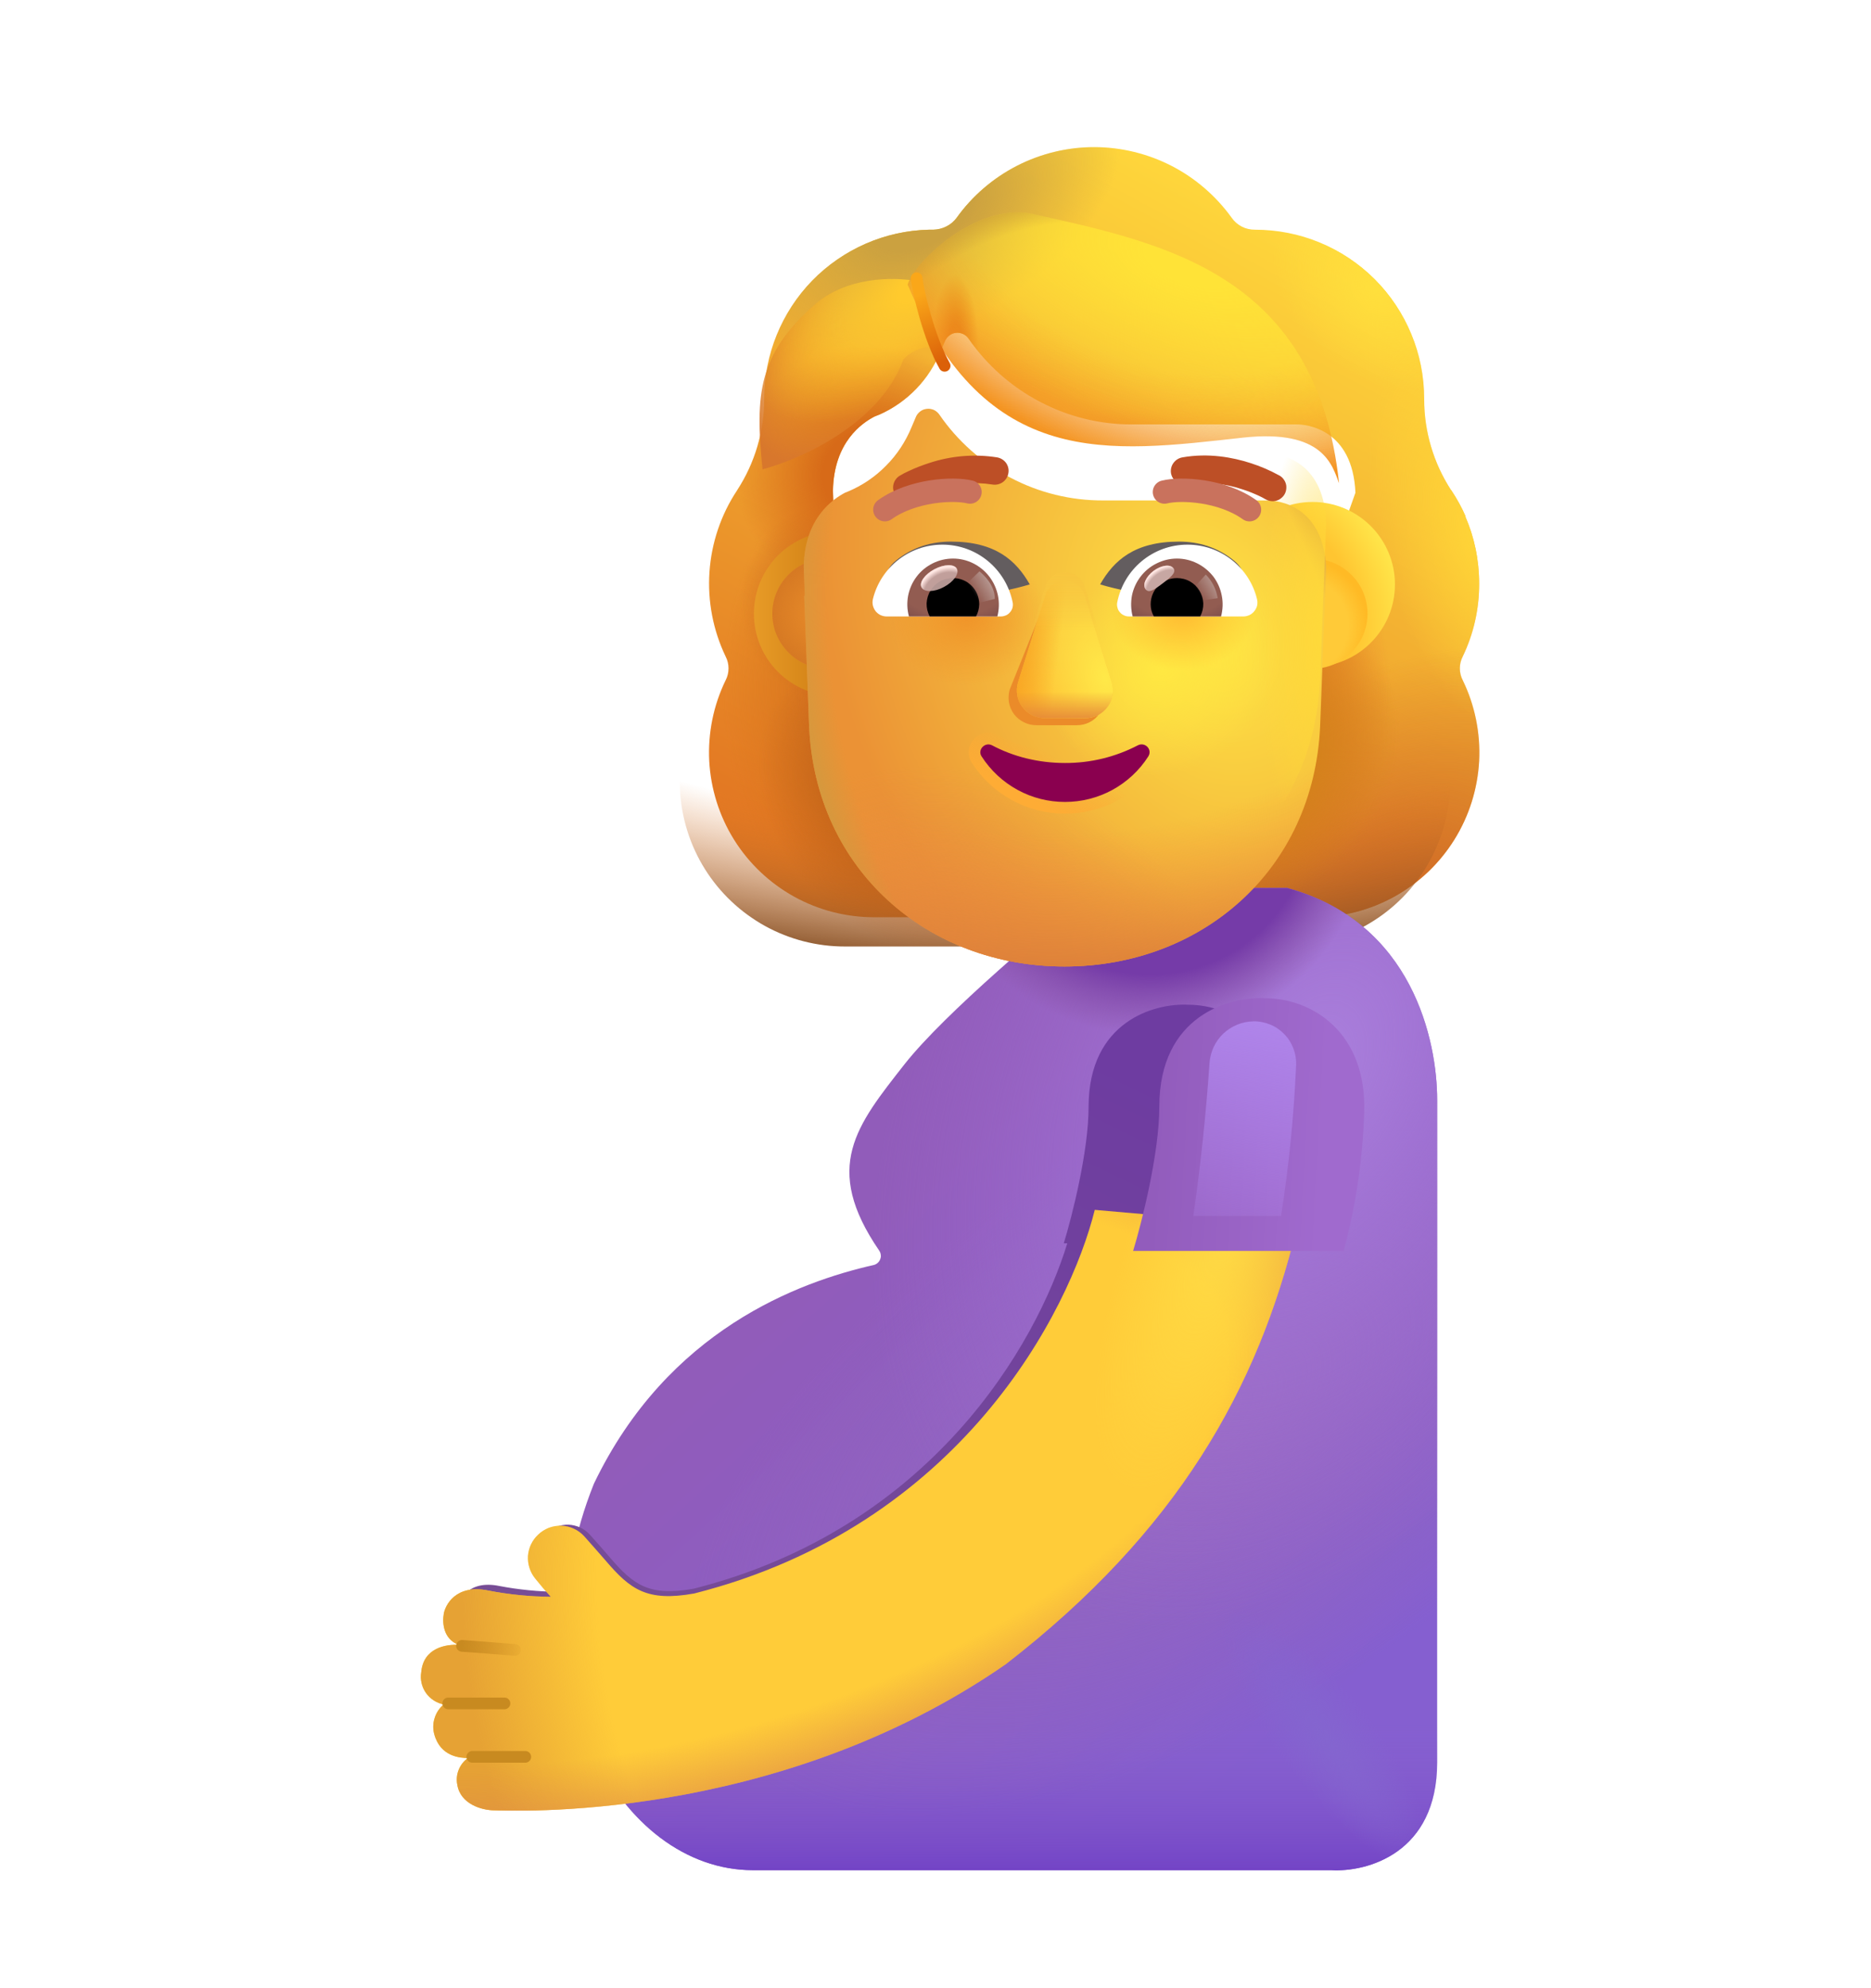 <svg width="16" height="17" viewBox="0 0 16 17" fill="none" xmlns="http://www.w3.org/2000/svg">
<g filter="url(#filter0_i_37_3191)">
<path fill-rule="evenodd" clip-rule="evenodd" d="M12.258 5.865C12.352 5.67 12.4 5.456 12.399 5.24C12.399 5.035 12.357 4.842 12.281 4.667H12.284C12.25 4.588 12.208 4.513 12.161 4.442L12.159 4.441C12.009 4.21 11.929 3.94 11.929 3.664V3.66C11.929 3.47 11.892 3.282 11.819 3.107C11.746 2.931 11.64 2.772 11.505 2.637C11.371 2.503 11.211 2.396 11.036 2.324C10.861 2.251 10.672 2.214 10.482 2.214C10.443 2.214 10.405 2.206 10.37 2.188C10.335 2.17 10.305 2.144 10.283 2.112C10.148 1.925 9.972 1.773 9.768 1.668C9.563 1.563 9.337 1.508 9.107 1.508C8.877 1.508 8.651 1.563 8.446 1.668C8.242 1.773 8.065 1.925 7.931 2.112C7.908 2.143 7.878 2.169 7.843 2.186C7.808 2.204 7.77 2.213 7.731 2.214H7.694C7.317 2.223 6.959 2.38 6.695 2.65C6.432 2.921 6.285 3.283 6.285 3.66V3.664C6.285 3.939 6.205 4.21 6.054 4.441L6.053 4.443C5.915 4.651 5.834 4.892 5.817 5.141C5.8 5.39 5.848 5.64 5.956 5.865C5.972 5.896 5.98 5.93 5.98 5.965C5.98 6 5.972 6.034 5.956 6.065C5.851 6.28 5.803 6.518 5.815 6.757C5.828 6.996 5.901 7.228 6.028 7.431C6.155 7.634 6.332 7.801 6.541 7.917C6.751 8.033 6.986 8.093 7.225 8.093H10.989C11.228 8.093 11.463 8.033 11.673 7.917C11.883 7.801 12.059 7.634 12.186 7.431C12.313 7.228 12.386 6.996 12.399 6.757C12.411 6.518 12.363 6.28 12.258 6.065C12.242 6.034 12.234 5.999 12.234 5.965C12.234 5.93 12.242 5.896 12.258 5.865ZM6.882 4.694H6.877L7.402 5.726C7.456 6.955 7.935 5.726 9.107 5.726C10.278 5.726 10.789 7.094 10.843 5.865L11.341 4.463C11.318 3.918 10.922 3.879 10.843 3.879H9.431C9.156 3.88 8.885 3.813 8.642 3.685C8.398 3.557 8.189 3.372 8.033 3.146C8.021 3.128 8.005 3.115 7.986 3.106C7.967 3.097 7.946 3.094 7.925 3.096C7.904 3.098 7.884 3.106 7.868 3.119C7.851 3.132 7.838 3.149 7.83 3.168L7.794 3.253C7.697 3.494 7.51 3.688 7.273 3.794L7.25 3.803C7.243 3.806 7.236 3.809 7.228 3.812C7.124 3.866 6.882 4.027 6.873 4.443L6.877 4.577L6.882 4.694Z" fill="url(#paint0_linear_37_3191)"/>
<path fill-rule="evenodd" clip-rule="evenodd" d="M12.258 5.865C12.352 5.67 12.4 5.456 12.399 5.24C12.399 5.035 12.357 4.842 12.281 4.667H12.284C12.25 4.588 12.208 4.513 12.161 4.442L12.159 4.441C12.009 4.21 11.929 3.94 11.929 3.664V3.66C11.929 3.47 11.892 3.282 11.819 3.107C11.746 2.931 11.64 2.772 11.505 2.637C11.371 2.503 11.211 2.396 11.036 2.324C10.861 2.251 10.672 2.214 10.482 2.214C10.443 2.214 10.405 2.206 10.37 2.188C10.335 2.17 10.305 2.144 10.283 2.112C10.148 1.925 9.972 1.773 9.768 1.668C9.563 1.563 9.337 1.508 9.107 1.508C8.877 1.508 8.651 1.563 8.446 1.668C8.242 1.773 8.065 1.925 7.931 2.112C7.908 2.143 7.878 2.169 7.843 2.186C7.808 2.204 7.77 2.213 7.731 2.214H7.694C7.317 2.223 6.959 2.38 6.695 2.65C6.432 2.921 6.285 3.283 6.285 3.66V3.664C6.285 3.939 6.205 4.21 6.054 4.441L6.053 4.443C5.915 4.651 5.834 4.892 5.817 5.141C5.8 5.39 5.848 5.64 5.956 5.865C5.972 5.896 5.98 5.93 5.98 5.965C5.98 6 5.972 6.034 5.956 6.065C5.851 6.28 5.803 6.518 5.815 6.757C5.828 6.996 5.901 7.228 6.028 7.431C6.155 7.634 6.332 7.801 6.541 7.917C6.751 8.033 6.986 8.093 7.225 8.093H10.989C11.228 8.093 11.463 8.033 11.673 7.917C11.883 7.801 12.059 7.634 12.186 7.431C12.313 7.228 12.386 6.996 12.399 6.757C12.411 6.518 12.363 6.28 12.258 6.065C12.242 6.034 12.234 5.999 12.234 5.965C12.234 5.93 12.242 5.896 12.258 5.865ZM6.882 4.694H6.877L7.402 5.726C7.456 6.955 7.935 5.726 9.107 5.726C10.278 5.726 10.789 7.094 10.843 5.865L11.341 4.463C11.318 3.918 10.922 3.879 10.843 3.879H9.431C9.156 3.88 8.885 3.813 8.642 3.685C8.398 3.557 8.189 3.372 8.033 3.146C8.021 3.128 8.005 3.115 7.986 3.106C7.967 3.097 7.946 3.094 7.925 3.096C7.904 3.098 7.884 3.106 7.868 3.119C7.851 3.132 7.838 3.149 7.83 3.168L7.794 3.253C7.697 3.494 7.51 3.688 7.273 3.794L7.25 3.803C7.243 3.806 7.236 3.809 7.228 3.812C7.124 3.866 6.882 4.027 6.873 4.443L6.877 4.577L6.882 4.694Z" fill="url(#paint1_radial_37_3191)"/>
<path fill-rule="evenodd" clip-rule="evenodd" d="M12.258 5.865C12.352 5.67 12.4 5.456 12.399 5.24C12.399 5.035 12.357 4.842 12.281 4.667H12.284C12.25 4.588 12.208 4.513 12.161 4.442L12.159 4.441C12.009 4.21 11.929 3.94 11.929 3.664V3.66C11.929 3.47 11.892 3.282 11.819 3.107C11.746 2.931 11.64 2.772 11.505 2.637C11.371 2.503 11.211 2.396 11.036 2.324C10.861 2.251 10.672 2.214 10.482 2.214C10.443 2.214 10.405 2.206 10.37 2.188C10.335 2.17 10.305 2.144 10.283 2.112C10.148 1.925 9.972 1.773 9.768 1.668C9.563 1.563 9.337 1.508 9.107 1.508C8.877 1.508 8.651 1.563 8.446 1.668C8.242 1.773 8.065 1.925 7.931 2.112C7.908 2.143 7.878 2.169 7.843 2.186C7.808 2.204 7.77 2.213 7.731 2.214H7.694C7.317 2.223 6.959 2.38 6.695 2.65C6.432 2.921 6.285 3.283 6.285 3.66V3.664C6.285 3.939 6.205 4.21 6.054 4.441L6.053 4.443C5.915 4.651 5.834 4.892 5.817 5.141C5.8 5.39 5.848 5.64 5.956 5.865C5.972 5.896 5.98 5.93 5.98 5.965C5.98 6 5.972 6.034 5.956 6.065C5.851 6.28 5.803 6.518 5.815 6.757C5.828 6.996 5.901 7.228 6.028 7.431C6.155 7.634 6.332 7.801 6.541 7.917C6.751 8.033 6.986 8.093 7.225 8.093H10.989C11.228 8.093 11.463 8.033 11.673 7.917C11.883 7.801 12.059 7.634 12.186 7.431C12.313 7.228 12.386 6.996 12.399 6.757C12.411 6.518 12.363 6.28 12.258 6.065C12.242 6.034 12.234 5.999 12.234 5.965C12.234 5.93 12.242 5.896 12.258 5.865ZM6.882 4.694H6.877L7.402 5.726C7.456 6.955 7.935 5.726 9.107 5.726C10.278 5.726 10.789 7.094 10.843 5.865L11.341 4.463C11.318 3.918 10.922 3.879 10.843 3.879H9.431C9.156 3.88 8.885 3.813 8.642 3.685C8.398 3.557 8.189 3.372 8.033 3.146C8.021 3.128 8.005 3.115 7.986 3.106C7.967 3.097 7.946 3.094 7.925 3.096C7.904 3.098 7.884 3.106 7.868 3.119C7.851 3.132 7.838 3.149 7.83 3.168L7.794 3.253C7.697 3.494 7.51 3.688 7.273 3.794L7.25 3.803C7.243 3.806 7.236 3.809 7.228 3.812C7.124 3.866 6.882 4.027 6.873 4.443L6.877 4.577L6.882 4.694Z" fill="url(#paint2_radial_37_3191)"/>
<path fill-rule="evenodd" clip-rule="evenodd" d="M12.258 5.865C12.352 5.67 12.4 5.456 12.399 5.24C12.399 5.035 12.357 4.842 12.281 4.667H12.284C12.25 4.588 12.208 4.513 12.161 4.442L12.159 4.441C12.009 4.21 11.929 3.94 11.929 3.664V3.66C11.929 3.47 11.892 3.282 11.819 3.107C11.746 2.931 11.64 2.772 11.505 2.637C11.371 2.503 11.211 2.396 11.036 2.324C10.861 2.251 10.672 2.214 10.482 2.214C10.443 2.214 10.405 2.206 10.37 2.188C10.335 2.17 10.305 2.144 10.283 2.112C10.148 1.925 9.972 1.773 9.768 1.668C9.563 1.563 9.337 1.508 9.107 1.508C8.877 1.508 8.651 1.563 8.446 1.668C8.242 1.773 8.065 1.925 7.931 2.112C7.908 2.143 7.878 2.169 7.843 2.186C7.808 2.204 7.77 2.213 7.731 2.214H7.694C7.317 2.223 6.959 2.38 6.695 2.65C6.432 2.921 6.285 3.283 6.285 3.66V3.664C6.285 3.939 6.205 4.21 6.054 4.441L6.053 4.443C5.915 4.651 5.834 4.892 5.817 5.141C5.8 5.39 5.848 5.64 5.956 5.865C5.972 5.896 5.98 5.93 5.98 5.965C5.98 6 5.972 6.034 5.956 6.065C5.851 6.28 5.803 6.518 5.815 6.757C5.828 6.996 5.901 7.228 6.028 7.431C6.155 7.634 6.332 7.801 6.541 7.917C6.751 8.033 6.986 8.093 7.225 8.093H10.989C11.228 8.093 11.463 8.033 11.673 7.917C11.883 7.801 12.059 7.634 12.186 7.431C12.313 7.228 12.386 6.996 12.399 6.757C12.411 6.518 12.363 6.28 12.258 6.065C12.242 6.034 12.234 5.999 12.234 5.965C12.234 5.93 12.242 5.896 12.258 5.865ZM6.882 4.694H6.877L7.402 5.726C7.456 6.955 7.935 5.726 9.107 5.726C10.278 5.726 10.789 7.094 10.843 5.865L11.341 4.463C11.318 3.918 10.922 3.879 10.843 3.879H9.431C9.156 3.88 8.885 3.813 8.642 3.685C8.398 3.557 8.189 3.372 8.033 3.146C8.021 3.128 8.005 3.115 7.986 3.106C7.967 3.097 7.946 3.094 7.925 3.096C7.904 3.098 7.884 3.106 7.868 3.119C7.851 3.132 7.838 3.149 7.83 3.168L7.794 3.253C7.697 3.494 7.51 3.688 7.273 3.794L7.25 3.803C7.243 3.806 7.236 3.809 7.228 3.812C7.124 3.866 6.882 4.027 6.873 4.443L6.877 4.577L6.882 4.694Z" fill="url(#paint3_radial_37_3191)"/>
<path fill-rule="evenodd" clip-rule="evenodd" d="M12.258 5.865C12.352 5.67 12.4 5.456 12.399 5.24C12.399 5.035 12.357 4.842 12.281 4.667H12.284C12.25 4.588 12.208 4.513 12.161 4.442L12.159 4.441C12.009 4.21 11.929 3.94 11.929 3.664V3.66C11.929 3.47 11.892 3.282 11.819 3.107C11.746 2.931 11.64 2.772 11.505 2.637C11.371 2.503 11.211 2.396 11.036 2.324C10.861 2.251 10.672 2.214 10.482 2.214C10.443 2.214 10.405 2.206 10.37 2.188C10.335 2.17 10.305 2.144 10.283 2.112C10.148 1.925 9.972 1.773 9.768 1.668C9.563 1.563 9.337 1.508 9.107 1.508C8.877 1.508 8.651 1.563 8.446 1.668C8.242 1.773 8.065 1.925 7.931 2.112C7.908 2.143 7.878 2.169 7.843 2.186C7.808 2.204 7.77 2.213 7.731 2.214H7.694C7.317 2.223 6.959 2.38 6.695 2.65C6.432 2.921 6.285 3.283 6.285 3.66V3.664C6.285 3.939 6.205 4.21 6.054 4.441L6.053 4.443C5.915 4.651 5.834 4.892 5.817 5.141C5.8 5.39 5.848 5.64 5.956 5.865C5.972 5.896 5.98 5.93 5.98 5.965C5.98 6 5.972 6.034 5.956 6.065C5.851 6.28 5.803 6.518 5.815 6.757C5.828 6.996 5.901 7.228 6.028 7.431C6.155 7.634 6.332 7.801 6.541 7.917C6.751 8.033 6.986 8.093 7.225 8.093H10.989C11.228 8.093 11.463 8.033 11.673 7.917C11.883 7.801 12.059 7.634 12.186 7.431C12.313 7.228 12.386 6.996 12.399 6.757C12.411 6.518 12.363 6.28 12.258 6.065C12.242 6.034 12.234 5.999 12.234 5.965C12.234 5.93 12.242 5.896 12.258 5.865ZM6.882 4.694H6.877L7.402 5.726C7.456 6.955 7.935 5.726 9.107 5.726C10.278 5.726 10.789 7.094 10.843 5.865L11.341 4.463C11.318 3.918 10.922 3.879 10.843 3.879H9.431C9.156 3.88 8.885 3.813 8.642 3.685C8.398 3.557 8.189 3.372 8.033 3.146C8.021 3.128 8.005 3.115 7.986 3.106C7.967 3.097 7.946 3.094 7.925 3.096C7.904 3.098 7.884 3.106 7.868 3.119C7.851 3.132 7.838 3.149 7.83 3.168L7.794 3.253C7.697 3.494 7.51 3.688 7.273 3.794L7.25 3.803C7.243 3.806 7.236 3.809 7.228 3.812C7.124 3.866 6.882 4.027 6.873 4.443L6.877 4.577L6.882 4.694Z" fill="url(#paint4_radial_37_3191)"/>
<path fill-rule="evenodd" clip-rule="evenodd" d="M12.258 5.865C12.352 5.67 12.4 5.456 12.399 5.24C12.399 5.035 12.357 4.842 12.281 4.667H12.284C12.25 4.588 12.208 4.513 12.161 4.442L12.159 4.441C12.009 4.21 11.929 3.94 11.929 3.664V3.66C11.929 3.47 11.892 3.282 11.819 3.107C11.746 2.931 11.64 2.772 11.505 2.637C11.371 2.503 11.211 2.396 11.036 2.324C10.861 2.251 10.672 2.214 10.482 2.214C10.443 2.214 10.405 2.206 10.37 2.188C10.335 2.17 10.305 2.144 10.283 2.112C10.148 1.925 9.972 1.773 9.768 1.668C9.563 1.563 9.337 1.508 9.107 1.508C8.877 1.508 8.651 1.563 8.446 1.668C8.242 1.773 8.065 1.925 7.931 2.112C7.908 2.143 7.878 2.169 7.843 2.186C7.808 2.204 7.77 2.213 7.731 2.214H7.694C7.317 2.223 6.959 2.38 6.695 2.65C6.432 2.921 6.285 3.283 6.285 3.66V3.664C6.285 3.939 6.205 4.21 6.054 4.441L6.053 4.443C5.915 4.651 5.834 4.892 5.817 5.141C5.8 5.39 5.848 5.64 5.956 5.865C5.972 5.896 5.98 5.93 5.98 5.965C5.98 6 5.972 6.034 5.956 6.065C5.851 6.28 5.803 6.518 5.815 6.757C5.828 6.996 5.901 7.228 6.028 7.431C6.155 7.634 6.332 7.801 6.541 7.917C6.751 8.033 6.986 8.093 7.225 8.093H10.989C11.228 8.093 11.463 8.033 11.673 7.917C11.883 7.801 12.059 7.634 12.186 7.431C12.313 7.228 12.386 6.996 12.399 6.757C12.411 6.518 12.363 6.28 12.258 6.065C12.242 6.034 12.234 5.999 12.234 5.965C12.234 5.93 12.242 5.896 12.258 5.865ZM6.882 4.694H6.877L7.402 5.726C7.456 6.955 7.935 5.726 9.107 5.726C10.278 5.726 10.789 7.094 10.843 5.865L11.341 4.463C11.318 3.918 10.922 3.879 10.843 3.879H9.431C9.156 3.88 8.885 3.813 8.642 3.685C8.398 3.557 8.189 3.372 8.033 3.146C8.021 3.128 8.005 3.115 7.986 3.106C7.967 3.097 7.946 3.094 7.925 3.096C7.904 3.098 7.884 3.106 7.868 3.119C7.851 3.132 7.838 3.149 7.83 3.168L7.794 3.253C7.697 3.494 7.51 3.688 7.273 3.794L7.25 3.803C7.243 3.806 7.236 3.809 7.228 3.812C7.124 3.866 6.882 4.027 6.873 4.443L6.877 4.577L6.882 4.694Z" fill="url(#paint5_radial_37_3191)"/>
<path fill-rule="evenodd" clip-rule="evenodd" d="M12.258 5.865C12.352 5.67 12.4 5.456 12.399 5.24C12.399 5.035 12.357 4.842 12.281 4.667H12.284C12.25 4.588 12.208 4.513 12.161 4.442L12.159 4.441C12.009 4.21 11.929 3.94 11.929 3.664V3.66C11.929 3.47 11.892 3.282 11.819 3.107C11.746 2.931 11.64 2.772 11.505 2.637C11.371 2.503 11.211 2.396 11.036 2.324C10.861 2.251 10.672 2.214 10.482 2.214C10.443 2.214 10.405 2.206 10.37 2.188C10.335 2.17 10.305 2.144 10.283 2.112C10.148 1.925 9.972 1.773 9.768 1.668C9.563 1.563 9.337 1.508 9.107 1.508C8.877 1.508 8.651 1.563 8.446 1.668C8.242 1.773 8.065 1.925 7.931 2.112C7.908 2.143 7.878 2.169 7.843 2.186C7.808 2.204 7.77 2.213 7.731 2.214H7.694C7.317 2.223 6.959 2.38 6.695 2.65C6.432 2.921 6.285 3.283 6.285 3.66V3.664C6.285 3.939 6.205 4.21 6.054 4.441L6.053 4.443C5.915 4.651 5.834 4.892 5.817 5.141C5.8 5.39 5.848 5.64 5.956 5.865C5.972 5.896 5.98 5.93 5.98 5.965C5.98 6 5.972 6.034 5.956 6.065C5.851 6.28 5.803 6.518 5.815 6.757C5.828 6.996 5.901 7.228 6.028 7.431C6.155 7.634 6.332 7.801 6.541 7.917C6.751 8.033 6.986 8.093 7.225 8.093H10.989C11.228 8.093 11.463 8.033 11.673 7.917C11.883 7.801 12.059 7.634 12.186 7.431C12.313 7.228 12.386 6.996 12.399 6.757C12.411 6.518 12.363 6.28 12.258 6.065C12.242 6.034 12.234 5.999 12.234 5.965C12.234 5.93 12.242 5.896 12.258 5.865ZM6.882 4.694H6.877L7.402 5.726C7.456 6.955 7.935 5.726 9.107 5.726C10.278 5.726 10.789 7.094 10.843 5.865L11.341 4.463C11.318 3.918 10.922 3.879 10.843 3.879H9.431C9.156 3.88 8.885 3.813 8.642 3.685C8.398 3.557 8.189 3.372 8.033 3.146C8.021 3.128 8.005 3.115 7.986 3.106C7.967 3.097 7.946 3.094 7.925 3.096C7.904 3.098 7.884 3.106 7.868 3.119C7.851 3.132 7.838 3.149 7.83 3.168L7.794 3.253C7.697 3.494 7.51 3.688 7.273 3.794L7.25 3.803C7.243 3.806 7.236 3.809 7.228 3.812C7.124 3.866 6.882 4.027 6.873 4.443L6.877 4.577L6.882 4.694Z" fill="url(#paint6_radial_37_3191)"/>
<path fill-rule="evenodd" clip-rule="evenodd" d="M12.258 5.865C12.352 5.67 12.4 5.456 12.399 5.24C12.399 5.035 12.357 4.842 12.281 4.667H12.284C12.25 4.588 12.208 4.513 12.161 4.442L12.159 4.441C12.009 4.21 11.929 3.94 11.929 3.664V3.66C11.929 3.47 11.892 3.282 11.819 3.107C11.746 2.931 11.64 2.772 11.505 2.637C11.371 2.503 11.211 2.396 11.036 2.324C10.861 2.251 10.672 2.214 10.482 2.214C10.443 2.214 10.405 2.206 10.37 2.188C10.335 2.17 10.305 2.144 10.283 2.112C10.148 1.925 9.972 1.773 9.768 1.668C9.563 1.563 9.337 1.508 9.107 1.508C8.877 1.508 8.651 1.563 8.446 1.668C8.242 1.773 8.065 1.925 7.931 2.112C7.908 2.143 7.878 2.169 7.843 2.186C7.808 2.204 7.77 2.213 7.731 2.214H7.694C7.317 2.223 6.959 2.38 6.695 2.65C6.432 2.921 6.285 3.283 6.285 3.66V3.664C6.285 3.939 6.205 4.21 6.054 4.441L6.053 4.443C5.915 4.651 5.834 4.892 5.817 5.141C5.8 5.39 5.848 5.64 5.956 5.865C5.972 5.896 5.98 5.93 5.98 5.965C5.98 6 5.972 6.034 5.956 6.065C5.851 6.28 5.803 6.518 5.815 6.757C5.828 6.996 5.901 7.228 6.028 7.431C6.155 7.634 6.332 7.801 6.541 7.917C6.751 8.033 6.986 8.093 7.225 8.093H10.989C11.228 8.093 11.463 8.033 11.673 7.917C11.883 7.801 12.059 7.634 12.186 7.431C12.313 7.228 12.386 6.996 12.399 6.757C12.411 6.518 12.363 6.28 12.258 6.065C12.242 6.034 12.234 5.999 12.234 5.965C12.234 5.93 12.242 5.896 12.258 5.865ZM6.882 4.694H6.877L7.402 5.726C7.456 6.955 7.935 5.726 9.107 5.726C10.278 5.726 10.789 7.094 10.843 5.865L11.341 4.463C11.318 3.918 10.922 3.879 10.843 3.879H9.431C9.156 3.88 8.885 3.813 8.642 3.685C8.398 3.557 8.189 3.372 8.033 3.146C8.021 3.128 8.005 3.115 7.986 3.106C7.967 3.097 7.946 3.094 7.925 3.096C7.904 3.098 7.884 3.106 7.868 3.119C7.851 3.132 7.838 3.149 7.83 3.168L7.794 3.253C7.697 3.494 7.51 3.688 7.273 3.794L7.25 3.803C7.243 3.806 7.236 3.809 7.228 3.812C7.124 3.866 6.882 4.027 6.873 4.443L6.877 4.577L6.882 4.694Z" fill="url(#paint7_radial_37_3191)"/>
<path fill-rule="evenodd" clip-rule="evenodd" d="M12.258 5.865C12.352 5.67 12.4 5.456 12.399 5.24C12.399 5.035 12.357 4.842 12.281 4.667H12.284C12.25 4.588 12.208 4.513 12.161 4.442L12.159 4.441C12.009 4.21 11.929 3.94 11.929 3.664V3.66C11.929 3.47 11.892 3.282 11.819 3.107C11.746 2.931 11.64 2.772 11.505 2.637C11.371 2.503 11.211 2.396 11.036 2.324C10.861 2.251 10.672 2.214 10.482 2.214C10.443 2.214 10.405 2.206 10.37 2.188C10.335 2.17 10.305 2.144 10.283 2.112C10.148 1.925 9.972 1.773 9.768 1.668C9.563 1.563 9.337 1.508 9.107 1.508C8.877 1.508 8.651 1.563 8.446 1.668C8.242 1.773 8.065 1.925 7.931 2.112C7.908 2.143 7.878 2.169 7.843 2.186C7.808 2.204 7.77 2.213 7.731 2.214H7.694C7.317 2.223 6.959 2.38 6.695 2.65C6.432 2.921 6.285 3.283 6.285 3.66V3.664C6.285 3.939 6.205 4.21 6.054 4.441L6.053 4.443C5.915 4.651 5.834 4.892 5.817 5.141C5.8 5.39 5.848 5.64 5.956 5.865C5.972 5.896 5.98 5.93 5.98 5.965C5.98 6 5.972 6.034 5.956 6.065C5.851 6.28 5.803 6.518 5.815 6.757C5.828 6.996 5.901 7.228 6.028 7.431C6.155 7.634 6.332 7.801 6.541 7.917C6.751 8.033 6.986 8.093 7.225 8.093H10.989C11.228 8.093 11.463 8.033 11.673 7.917C11.883 7.801 12.059 7.634 12.186 7.431C12.313 7.228 12.386 6.996 12.399 6.757C12.411 6.518 12.363 6.28 12.258 6.065C12.242 6.034 12.234 5.999 12.234 5.965C12.234 5.93 12.242 5.896 12.258 5.865ZM6.882 4.694H6.877L7.402 5.726C7.456 6.955 7.935 5.726 9.107 5.726C10.278 5.726 10.789 7.094 10.843 5.865L11.341 4.463C11.318 3.918 10.922 3.879 10.843 3.879H9.431C9.156 3.88 8.885 3.813 8.642 3.685C8.398 3.557 8.189 3.372 8.033 3.146C8.021 3.128 8.005 3.115 7.986 3.106C7.967 3.097 7.946 3.094 7.925 3.096C7.904 3.098 7.884 3.106 7.868 3.119C7.851 3.132 7.838 3.149 7.83 3.168L7.794 3.253C7.697 3.494 7.51 3.688 7.273 3.794L7.25 3.803C7.243 3.806 7.236 3.809 7.228 3.812C7.124 3.866 6.882 4.027 6.873 4.443L6.877 4.577L6.882 4.694Z" fill="url(#paint8_radial_37_3191)"/>
<path fill-rule="evenodd" clip-rule="evenodd" d="M12.258 5.865C12.352 5.67 12.4 5.456 12.399 5.24C12.399 5.035 12.357 4.842 12.281 4.667H12.284C12.25 4.588 12.208 4.513 12.161 4.442L12.159 4.441C12.009 4.21 11.929 3.94 11.929 3.664V3.66C11.929 3.47 11.892 3.282 11.819 3.107C11.746 2.931 11.64 2.772 11.505 2.637C11.371 2.503 11.211 2.396 11.036 2.324C10.861 2.251 10.672 2.214 10.482 2.214C10.443 2.214 10.405 2.206 10.37 2.188C10.335 2.17 10.305 2.144 10.283 2.112C10.148 1.925 9.972 1.773 9.768 1.668C9.563 1.563 9.337 1.508 9.107 1.508C8.877 1.508 8.651 1.563 8.446 1.668C8.242 1.773 8.065 1.925 7.931 2.112C7.908 2.143 7.878 2.169 7.843 2.186C7.808 2.204 7.77 2.213 7.731 2.214H7.694C7.317 2.223 6.959 2.38 6.695 2.65C6.432 2.921 6.285 3.283 6.285 3.66V3.664C6.285 3.939 6.205 4.21 6.054 4.441L6.053 4.443C5.915 4.651 5.834 4.892 5.817 5.141C5.8 5.39 5.848 5.64 5.956 5.865C5.972 5.896 5.98 5.93 5.98 5.965C5.98 6 5.972 6.034 5.956 6.065C5.851 6.28 5.803 6.518 5.815 6.757C5.828 6.996 5.901 7.228 6.028 7.431C6.155 7.634 6.332 7.801 6.541 7.917C6.751 8.033 6.986 8.093 7.225 8.093H10.989C11.228 8.093 11.463 8.033 11.673 7.917C11.883 7.801 12.059 7.634 12.186 7.431C12.313 7.228 12.386 6.996 12.399 6.757C12.411 6.518 12.363 6.28 12.258 6.065C12.242 6.034 12.234 5.999 12.234 5.965C12.234 5.93 12.242 5.896 12.258 5.865ZM6.882 4.694H6.877L7.402 5.726C7.456 6.955 7.935 5.726 9.107 5.726C10.278 5.726 10.789 7.094 10.843 5.865L11.341 4.463C11.318 3.918 10.922 3.879 10.843 3.879H9.431C9.156 3.88 8.885 3.813 8.642 3.685C8.398 3.557 8.189 3.372 8.033 3.146C8.021 3.128 8.005 3.115 7.986 3.106C7.967 3.097 7.946 3.094 7.925 3.096C7.904 3.098 7.884 3.106 7.868 3.119C7.851 3.132 7.838 3.149 7.83 3.168L7.794 3.253C7.697 3.494 7.51 3.688 7.273 3.794L7.25 3.803C7.243 3.806 7.236 3.809 7.228 3.812C7.124 3.866 6.882 4.027 6.873 4.443L6.877 4.577L6.882 4.694Z" fill="url(#paint9_radial_37_3191)"/>
</g>
<path fill-rule="evenodd" clip-rule="evenodd" d="M12.258 5.865C12.352 5.67 12.4 5.456 12.399 5.24C12.399 5.035 12.357 4.842 12.281 4.667H12.284C12.25 4.588 12.208 4.513 12.161 4.442L12.159 4.441C12.009 4.21 11.929 3.94 11.929 3.664V3.66C11.929 3.47 11.892 3.282 11.819 3.107C11.746 2.931 11.64 2.772 11.505 2.637C11.371 2.503 11.211 2.396 11.036 2.324C10.861 2.251 10.672 2.214 10.482 2.214C10.443 2.214 10.405 2.206 10.37 2.188C10.335 2.17 10.305 2.144 10.283 2.112C10.148 1.925 9.972 1.773 9.768 1.668C9.563 1.563 9.337 1.508 9.107 1.508C8.877 1.508 8.651 1.563 8.446 1.668C8.242 1.773 8.065 1.925 7.931 2.112C7.908 2.143 7.878 2.169 7.843 2.186C7.808 2.204 7.77 2.213 7.731 2.214H7.694C7.317 2.223 6.959 2.38 6.695 2.65C6.432 2.921 6.285 3.283 6.285 3.66V3.664C6.285 3.939 6.205 4.21 6.054 4.441L6.053 4.443C5.915 4.651 5.834 4.892 5.817 5.141C5.8 5.39 5.848 5.64 5.956 5.865C5.972 5.896 5.98 5.93 5.98 5.965C5.98 6 5.972 6.034 5.956 6.065C5.851 6.28 5.803 6.518 5.815 6.757C5.828 6.996 5.901 7.228 6.028 7.431C6.155 7.634 6.332 7.801 6.541 7.917C6.751 8.033 6.986 8.093 7.225 8.093H10.989C11.228 8.093 11.463 8.033 11.673 7.917C11.883 7.801 12.059 7.634 12.186 7.431C12.313 7.228 12.386 6.996 12.399 6.757C12.411 6.518 12.363 6.28 12.258 6.065C12.242 6.034 12.234 5.999 12.234 5.965C12.234 5.93 12.242 5.896 12.258 5.865ZM6.882 4.694H6.877L7.402 5.726C7.456 6.955 7.935 5.726 9.107 5.726C10.278 5.726 10.789 7.094 10.843 5.865L11.341 4.463C11.318 3.918 10.922 3.879 10.843 3.879H9.431C9.156 3.88 8.885 3.813 8.642 3.685C8.398 3.557 8.189 3.372 8.033 3.146C8.021 3.128 8.005 3.115 7.986 3.106C7.967 3.097 7.946 3.094 7.925 3.096C7.904 3.098 7.884 3.106 7.868 3.119C7.851 3.132 7.838 3.149 7.83 3.168L7.794 3.253C7.697 3.494 7.51 3.688 7.273 3.794L7.25 3.803C7.243 3.806 7.236 3.809 7.228 3.812C7.124 3.866 6.882 4.027 6.873 4.443L6.877 4.577L6.882 4.694Z" fill="url(#paint10_radial_37_3191)"/>
<path fill-rule="evenodd" clip-rule="evenodd" d="M12.258 5.865C12.352 5.67 12.4 5.456 12.399 5.24C12.399 5.035 12.357 4.842 12.281 4.667H12.284C12.25 4.588 12.208 4.513 12.161 4.442L12.159 4.441C12.009 4.21 11.929 3.94 11.929 3.664V3.66C11.929 3.47 11.892 3.282 11.819 3.107C11.746 2.931 11.64 2.772 11.505 2.637C11.371 2.503 11.211 2.396 11.036 2.324C10.861 2.251 10.672 2.214 10.482 2.214C10.443 2.214 10.405 2.206 10.37 2.188C10.335 2.17 10.305 2.144 10.283 2.112C10.148 1.925 9.972 1.773 9.768 1.668C9.563 1.563 9.337 1.508 9.107 1.508C8.877 1.508 8.651 1.563 8.446 1.668C8.242 1.773 8.065 1.925 7.931 2.112C7.908 2.143 7.878 2.169 7.843 2.186C7.808 2.204 7.77 2.213 7.731 2.214H7.694C7.317 2.223 6.959 2.38 6.695 2.65C6.432 2.921 6.285 3.283 6.285 3.66V3.664C6.285 3.939 6.205 4.21 6.054 4.441L6.053 4.443C5.915 4.651 5.834 4.892 5.817 5.141C5.8 5.39 5.848 5.64 5.956 5.865C5.972 5.896 5.98 5.93 5.98 5.965C5.98 6 5.972 6.034 5.956 6.065C5.851 6.28 5.803 6.518 5.815 6.757C5.828 6.996 5.901 7.228 6.028 7.431C6.155 7.634 6.332 7.801 6.541 7.917C6.751 8.033 6.986 8.093 7.225 8.093H10.989C11.228 8.093 11.463 8.033 11.673 7.917C11.883 7.801 12.059 7.634 12.186 7.431C12.313 7.228 12.386 6.996 12.399 6.757C12.411 6.518 12.363 6.28 12.258 6.065C12.242 6.034 12.234 5.999 12.234 5.965C12.234 5.93 12.242 5.896 12.258 5.865ZM6.882 4.694H6.877L7.402 5.726C7.456 6.955 7.935 5.726 9.107 5.726C10.278 5.726 10.789 7.094 10.843 5.865L11.341 4.463C11.318 3.918 10.922 3.879 10.843 3.879H9.431C9.156 3.88 8.885 3.813 8.642 3.685C8.398 3.557 8.189 3.372 8.033 3.146C8.021 3.128 8.005 3.115 7.986 3.106C7.967 3.097 7.946 3.094 7.925 3.096C7.904 3.098 7.884 3.106 7.868 3.119C7.851 3.132 7.838 3.149 7.83 3.168L7.794 3.253C7.697 3.494 7.51 3.688 7.273 3.794L7.25 3.803C7.243 3.806 7.236 3.809 7.228 3.812C7.124 3.866 6.882 4.027 6.873 4.443L6.877 4.577L6.882 4.694Z" fill="url(#paint11_radial_37_3191)"/>
<path fill-rule="evenodd" clip-rule="evenodd" d="M12.258 5.865C12.352 5.67 12.4 5.456 12.399 5.24C12.399 5.035 12.357 4.842 12.281 4.667H12.284C12.25 4.588 12.208 4.513 12.161 4.442L12.159 4.441C12.009 4.21 11.929 3.94 11.929 3.664V3.66C11.929 3.47 11.892 3.282 11.819 3.107C11.746 2.931 11.64 2.772 11.505 2.637C11.371 2.503 11.211 2.396 11.036 2.324C10.861 2.251 10.672 2.214 10.482 2.214C10.443 2.214 10.405 2.206 10.37 2.188C10.335 2.17 10.305 2.144 10.283 2.112C10.148 1.925 9.972 1.773 9.768 1.668C9.563 1.563 9.337 1.508 9.107 1.508C8.877 1.508 8.651 1.563 8.446 1.668C8.242 1.773 8.065 1.925 7.931 2.112C7.908 2.143 7.878 2.169 7.843 2.186C7.808 2.204 7.77 2.213 7.731 2.214H7.694C7.317 2.223 6.959 2.38 6.695 2.65C6.432 2.921 6.285 3.283 6.285 3.66V3.664C6.285 3.939 6.205 4.21 6.054 4.441L6.053 4.443C5.915 4.651 5.834 4.892 5.817 5.141C5.8 5.39 5.848 5.64 5.956 5.865C5.972 5.896 5.98 5.93 5.98 5.965C5.98 6 5.972 6.034 5.956 6.065C5.851 6.28 5.803 6.518 5.815 6.757C5.828 6.996 5.901 7.228 6.028 7.431C6.155 7.634 6.332 7.801 6.541 7.917C6.751 8.033 6.986 8.093 7.225 8.093H10.989C11.228 8.093 11.463 8.033 11.673 7.917C11.883 7.801 12.059 7.634 12.186 7.431C12.313 7.228 12.386 6.996 12.399 6.757C12.411 6.518 12.363 6.28 12.258 6.065C12.242 6.034 12.234 5.999 12.234 5.965C12.234 5.93 12.242 5.896 12.258 5.865ZM6.882 4.694H6.877L7.402 5.726C7.456 6.955 7.935 5.726 9.107 5.726C10.278 5.726 10.789 7.094 10.843 5.865L11.341 4.463C11.318 3.918 10.922 3.879 10.843 3.879H9.431C9.156 3.88 8.885 3.813 8.642 3.685C8.398 3.557 8.189 3.372 8.033 3.146C8.021 3.128 8.005 3.115 7.986 3.106C7.967 3.097 7.946 3.094 7.925 3.096C7.904 3.098 7.884 3.106 7.868 3.119C7.851 3.132 7.838 3.149 7.83 3.168L7.794 3.253C7.697 3.494 7.51 3.688 7.273 3.794L7.25 3.803C7.243 3.806 7.236 3.809 7.228 3.812C7.124 3.866 6.882 4.027 6.873 4.443L6.877 4.577L6.882 4.694Z" fill="url(#paint12_radial_37_3191)"/>
<g filter="url(#filter1_ii_37_3191)">
<path d="M6.735 8.6C7.079 8.163 7.972 7.413 8.376 7.093H10.008C11.084 7.386 11.29 8.405 11.29 8.905V14.569C11.29 15.35 10.686 15.509 10.383 15.491H5.439C4.298 15.491 3.392 13.897 4.079 12.186C4.711 10.871 5.83 10.462 6.473 10.316C6.485 10.313 6.496 10.307 6.506 10.298C6.515 10.29 6.523 10.279 6.527 10.267C6.532 10.255 6.534 10.243 6.532 10.23C6.531 10.217 6.526 10.205 6.519 10.194C6.029 9.48 6.324 9.124 6.735 8.6Z" fill="url(#paint13_linear_37_3191)"/>
<path d="M6.735 8.6C7.079 8.163 7.972 7.413 8.376 7.093H10.008C11.084 7.386 11.29 8.405 11.29 8.905V14.569C11.29 15.35 10.686 15.509 10.383 15.491H5.439C4.298 15.491 3.392 13.897 4.079 12.186C4.711 10.871 5.83 10.462 6.473 10.316C6.485 10.313 6.496 10.307 6.506 10.298C6.515 10.29 6.523 10.279 6.527 10.267C6.532 10.255 6.534 10.243 6.532 10.23C6.531 10.217 6.526 10.205 6.519 10.194C6.029 9.48 6.324 9.124 6.735 8.6Z" fill="url(#paint14_linear_37_3191)"/>
<path d="M6.735 8.6C7.079 8.163 7.972 7.413 8.376 7.093H10.008C11.084 7.386 11.29 8.405 11.29 8.905V14.569C11.29 15.35 10.686 15.509 10.383 15.491H5.439C4.298 15.491 3.392 13.897 4.079 12.186C4.711 10.871 5.83 10.462 6.473 10.316C6.485 10.313 6.496 10.307 6.506 10.298C6.515 10.29 6.523 10.279 6.527 10.267C6.532 10.255 6.534 10.243 6.532 10.23C6.531 10.217 6.526 10.205 6.519 10.194C6.029 9.48 6.324 9.124 6.735 8.6Z" fill="url(#paint15_radial_37_3191)"/>
<path d="M6.735 8.6C7.079 8.163 7.972 7.413 8.376 7.093H10.008C11.084 7.386 11.29 8.405 11.29 8.905V14.569C11.29 15.35 10.686 15.509 10.383 15.491H5.439C4.298 15.491 3.392 13.897 4.079 12.186C4.711 10.871 5.83 10.462 6.473 10.316C6.485 10.313 6.496 10.307 6.506 10.298C6.515 10.29 6.523 10.279 6.527 10.267C6.532 10.255 6.534 10.243 6.532 10.23C6.531 10.217 6.526 10.205 6.519 10.194C6.029 9.48 6.324 9.124 6.735 8.6Z" fill="url(#paint16_radial_37_3191)"/>
<path d="M6.735 8.6C7.079 8.163 7.972 7.413 8.376 7.093H10.008C11.084 7.386 11.29 8.405 11.29 8.905V14.569C11.29 15.35 10.686 15.509 10.383 15.491H5.439C4.298 15.491 3.392 13.897 4.079 12.186C4.711 10.871 5.83 10.462 6.473 10.316C6.485 10.313 6.496 10.307 6.506 10.298C6.515 10.29 6.523 10.279 6.527 10.267C6.532 10.255 6.534 10.243 6.532 10.23C6.531 10.217 6.526 10.205 6.519 10.194C6.029 9.48 6.324 9.124 6.735 8.6Z" fill="url(#paint17_radial_37_3191)"/>
<path d="M6.735 8.6C7.079 8.163 7.972 7.413 8.376 7.093H10.008C11.084 7.386 11.29 8.405 11.29 8.905V14.569C11.29 15.35 10.686 15.509 10.383 15.491H5.439C4.298 15.491 3.392 13.897 4.079 12.186C4.711 10.871 5.83 10.462 6.473 10.316C6.485 10.313 6.496 10.307 6.506 10.298C6.515 10.29 6.523 10.279 6.527 10.267C6.532 10.255 6.534 10.243 6.532 10.23C6.531 10.217 6.526 10.205 6.519 10.194C6.029 9.48 6.324 9.124 6.735 8.6Z" fill="url(#paint18_radial_37_3191)"/>
<path d="M6.735 8.6C7.079 8.163 7.972 7.413 8.376 7.093H10.008C11.084 7.386 11.29 8.405 11.29 8.905V14.569C11.29 15.35 10.686 15.509 10.383 15.491H5.439C4.298 15.491 3.392 13.897 4.079 12.186C4.711 10.871 5.83 10.462 6.473 10.316C6.485 10.313 6.496 10.307 6.506 10.298C6.515 10.29 6.523 10.279 6.527 10.267C6.532 10.255 6.534 10.243 6.532 10.23C6.531 10.217 6.526 10.205 6.519 10.194C6.029 9.48 6.324 9.124 6.735 8.6Z" fill="url(#paint19_radial_37_3191)"/>
</g>
<g filter="url(#filter2_f_37_3191)">
<path d="M10.161 8.591C9.877 8.576 9.309 8.729 9.309 9.466C9.309 9.842 9.168 10.4 9.097 10.631H9.127C8.863 11.493 7.967 13.068 5.933 13.584C5.551 13.653 5.417 13.551 5.219 13.321C5.162 13.255 5.104 13.188 5.045 13.123C5.022 13.097 4.993 13.076 4.962 13.061C4.93 13.047 4.896 13.038 4.861 13.037C4.826 13.036 4.791 13.042 4.758 13.055C4.726 13.067 4.696 13.086 4.671 13.111C4.624 13.155 4.595 13.216 4.591 13.281C4.587 13.346 4.607 13.41 4.647 13.461C4.694 13.519 4.741 13.574 4.775 13.611C4.606 13.609 4.437 13.593 4.27 13.561C4.003 13.506 3.922 13.685 3.911 13.747C3.898 13.824 4.669 13.909 4.791 13.955C4.69 13.951 4.506 13.978 4.489 14.179C4.48 14.237 4.494 14.296 4.528 14.344C4.562 14.392 4.613 14.425 4.671 14.437C4.636 14.463 3.8 14.595 3.835 14.722C3.885 14.903 4.047 14.912 4.107 14.912C4.073 14.936 4.046 14.97 4.031 15.008C4.016 15.047 4.013 15.089 4.021 15.13C4.047 15.284 4.22 15.334 4.319 15.334L4.343 15.334C4.602 15.342 6.654 15.398 8.448 14.155C9.834 13.082 10.483 11.944 10.797 10.645L10.653 10.631H10.797C10.895 10.267 10.95 9.893 10.962 9.517C10.985 8.863 10.539 8.591 10.161 8.591Z" fill="url(#paint20_linear_37_3191)"/>
</g>
<g filter="url(#filter3_i_37_3191)">
<path d="M5.937 13.625C8.217 13.047 9.147 11.211 9.362 10.345L11.089 10.497C10.757 11.873 10.07 13.093 8.601 14.23C6.615 15.606 4.331 15.479 4.226 15.479C4.121 15.479 3.938 15.426 3.911 15.262C3.902 15.219 3.906 15.174 3.922 15.134C3.938 15.093 3.966 15.057 4.002 15.032C3.938 15.032 3.767 15.022 3.714 14.83C3.701 14.784 3.702 14.735 3.717 14.69C3.731 14.644 3.758 14.604 3.795 14.574C3.734 14.562 3.679 14.527 3.643 14.476C3.607 14.425 3.592 14.362 3.602 14.3C3.62 14.088 3.815 14.059 3.922 14.064C3.792 14.015 3.781 13.879 3.795 13.798C3.806 13.732 3.892 13.542 4.175 13.6C4.351 13.634 4.53 13.652 4.71 13.653C4.663 13.602 4.618 13.549 4.575 13.495C4.532 13.441 4.511 13.373 4.515 13.304C4.52 13.236 4.55 13.171 4.6 13.124C4.626 13.098 4.658 13.078 4.692 13.064C4.727 13.051 4.764 13.044 4.801 13.046C4.838 13.047 4.874 13.055 4.907 13.071C4.941 13.086 4.971 13.109 4.996 13.136C5.052 13.199 5.116 13.271 5.181 13.346C5.39 13.59 5.532 13.698 5.937 13.625Z" fill="#FFCC39"/>
</g>
<path d="M5.937 13.625C8.217 13.047 9.147 11.211 9.362 10.345L11.089 10.497C10.757 11.873 10.07 13.093 8.601 14.23C6.615 15.606 4.331 15.479 4.226 15.479C4.121 15.479 3.938 15.426 3.911 15.262C3.902 15.219 3.906 15.174 3.922 15.134C3.938 15.093 3.966 15.057 4.002 15.032C3.938 15.032 3.767 15.022 3.714 14.83C3.701 14.784 3.702 14.735 3.717 14.69C3.731 14.644 3.758 14.604 3.795 14.574C3.734 14.562 3.679 14.527 3.643 14.476C3.607 14.425 3.592 14.362 3.602 14.3C3.62 14.088 3.815 14.059 3.922 14.064C3.792 14.015 3.781 13.879 3.795 13.798C3.806 13.732 3.892 13.542 4.175 13.6C4.351 13.634 4.53 13.652 4.71 13.653C4.663 13.602 4.618 13.549 4.575 13.495C4.532 13.441 4.511 13.373 4.515 13.304C4.52 13.236 4.55 13.171 4.6 13.124C4.626 13.098 4.658 13.078 4.692 13.064C4.727 13.051 4.764 13.044 4.801 13.046C4.838 13.047 4.874 13.055 4.907 13.071C4.941 13.086 4.971 13.109 4.996 13.136C5.052 13.199 5.116 13.271 5.181 13.346C5.39 13.59 5.532 13.698 5.937 13.625Z" fill="url(#paint21_radial_37_3191)"/>
<path d="M5.937 13.625C8.217 13.047 9.147 11.211 9.362 10.345L11.089 10.497C10.757 11.873 10.07 13.093 8.601 14.23C6.615 15.606 4.331 15.479 4.226 15.479C4.121 15.479 3.938 15.426 3.911 15.262C3.902 15.219 3.906 15.174 3.922 15.134C3.938 15.093 3.966 15.057 4.002 15.032C3.938 15.032 3.767 15.022 3.714 14.83C3.701 14.784 3.702 14.735 3.717 14.69C3.731 14.644 3.758 14.604 3.795 14.574C3.734 14.562 3.679 14.527 3.643 14.476C3.607 14.425 3.592 14.362 3.602 14.3C3.62 14.088 3.815 14.059 3.922 14.064C3.792 14.015 3.781 13.879 3.795 13.798C3.806 13.732 3.892 13.542 4.175 13.6C4.351 13.634 4.53 13.652 4.71 13.653C4.663 13.602 4.618 13.549 4.575 13.495C4.532 13.441 4.511 13.373 4.515 13.304C4.52 13.236 4.55 13.171 4.6 13.124C4.626 13.098 4.658 13.078 4.692 13.064C4.727 13.051 4.764 13.044 4.801 13.046C4.838 13.047 4.874 13.055 4.907 13.071C4.941 13.086 4.971 13.109 4.996 13.136C5.052 13.199 5.116 13.271 5.181 13.346C5.39 13.59 5.532 13.698 5.937 13.625Z" fill="url(#paint22_radial_37_3191)"/>
<path d="M5.937 13.625C8.217 13.047 9.147 11.211 9.362 10.345L11.089 10.497C10.757 11.873 10.07 13.093 8.601 14.23C6.615 15.606 4.331 15.479 4.226 15.479C4.121 15.479 3.938 15.426 3.911 15.262C3.902 15.219 3.906 15.174 3.922 15.134C3.938 15.093 3.966 15.057 4.002 15.032C3.938 15.032 3.767 15.022 3.714 14.83C3.701 14.784 3.702 14.735 3.717 14.69C3.731 14.644 3.758 14.604 3.795 14.574C3.734 14.562 3.679 14.527 3.643 14.476C3.607 14.425 3.592 14.362 3.602 14.3C3.62 14.088 3.815 14.059 3.922 14.064C3.792 14.015 3.781 13.879 3.795 13.798C3.806 13.732 3.892 13.542 4.175 13.6C4.351 13.634 4.53 13.652 4.71 13.653C4.663 13.602 4.618 13.549 4.575 13.495C4.532 13.441 4.511 13.373 4.515 13.304C4.52 13.236 4.55 13.171 4.6 13.124C4.626 13.098 4.658 13.078 4.692 13.064C4.727 13.051 4.764 13.044 4.801 13.046C4.838 13.047 4.874 13.055 4.907 13.071C4.941 13.086 4.971 13.109 4.996 13.136C5.052 13.199 5.116 13.271 5.181 13.346C5.39 13.59 5.532 13.698 5.937 13.625Z" fill="url(#paint23_radial_37_3191)"/>
<g filter="url(#filter4_i_37_3191)">
<path d="M9.514 9.262C9.514 8.482 10.116 8.319 10.416 8.335C10.816 8.335 11.29 8.623 11.266 9.316C11.253 9.715 11.194 10.111 11.09 10.496H9.29C9.364 10.252 9.514 9.661 9.514 9.262Z" fill="url(#paint24_linear_37_3191)"/>
</g>
<g filter="url(#filter5_i_37_3191)">
<path d="M7.053 5.952C7.24 5.952 7.419 5.878 7.552 5.746C7.684 5.614 7.758 5.434 7.758 5.247C7.758 5.06 7.684 4.88 7.552 4.748C7.419 4.616 7.24 4.542 7.053 4.542C6.866 4.542 6.686 4.616 6.554 4.748C6.421 4.88 6.347 5.06 6.347 5.247C6.347 5.434 6.421 5.614 6.554 5.746C6.686 5.878 6.866 5.952 7.053 5.952Z" fill="url(#paint25_linear_37_3191)"/>
</g>
<g filter="url(#filter6_i_37_3191)">
<path d="M11.224 5.952C11.411 5.952 11.59 5.878 11.722 5.746C11.855 5.614 11.929 5.434 11.929 5.247C11.929 5.06 11.855 4.88 11.722 4.748C11.59 4.616 11.411 4.542 11.224 4.542C11.037 4.542 10.857 4.616 10.725 4.748C10.592 4.88 10.518 5.06 10.518 5.247C10.518 5.434 10.592 5.614 10.725 5.746C10.857 5.878 11.037 5.952 11.224 5.952Z" fill="url(#paint26_radial_37_3191)"/>
</g>
<g filter="url(#filter7_f_37_3191)">
<path d="M11.223 5.718C11.348 5.718 11.468 5.668 11.556 5.58C11.645 5.492 11.694 5.372 11.694 5.247C11.694 5.122 11.645 5.002 11.556 4.914C11.468 4.826 11.348 4.776 11.223 4.776C11.101 4.78 10.985 4.831 10.9 4.919C10.815 5.007 10.768 5.124 10.768 5.247C10.768 5.369 10.815 5.486 10.9 5.574C10.985 5.662 11.101 5.714 11.223 5.718Z" fill="#FFCA38"/>
<path d="M11.223 5.718C11.348 5.718 11.468 5.668 11.556 5.58C11.645 5.492 11.694 5.372 11.694 5.247C11.694 5.122 11.645 5.002 11.556 4.914C11.468 4.826 11.348 4.776 11.223 4.776C11.101 4.78 10.985 4.831 10.9 4.919C10.815 5.007 10.768 5.124 10.768 5.247C10.768 5.369 10.815 5.486 10.9 5.574C10.985 5.662 11.101 5.714 11.223 5.718Z" fill="url(#paint27_radial_37_3191)"/>
</g>
<g filter="url(#filter8_f_37_3191)">
<path d="M7.061 5.718C7.186 5.718 7.306 5.668 7.394 5.58C7.482 5.492 7.532 5.372 7.532 5.247C7.532 5.122 7.482 5.002 7.394 4.914C7.306 4.826 7.186 4.776 7.061 4.776C6.939 4.78 6.823 4.831 6.738 4.919C6.653 5.007 6.605 5.124 6.605 5.247C6.605 5.369 6.653 5.486 6.738 5.574C6.823 5.662 6.939 5.714 7.061 5.718Z" fill="#E28527"/>
<path d="M7.061 5.718C7.186 5.718 7.306 5.668 7.394 5.58C7.482 5.492 7.532 5.372 7.532 5.247C7.532 5.122 7.482 5.002 7.394 4.914C7.306 4.826 7.186 4.776 7.061 4.776C6.939 4.78 6.823 4.831 6.738 4.919C6.653 5.007 6.605 5.124 6.605 5.247C6.605 5.369 6.653 5.486 6.738 5.574C6.823 5.662 6.939 5.714 7.061 5.718Z" fill="url(#paint28_radial_37_3191)"/>
</g>
<g filter="url(#filter9_i_37_3191)">
<path d="M6.877 4.693H6.882L6.878 4.577L6.873 4.443C6.882 4.027 7.125 3.866 7.228 3.812C7.236 3.809 7.243 3.806 7.251 3.803C7.373 3.752 7.484 3.677 7.577 3.582C7.671 3.488 7.744 3.376 7.795 3.253L7.831 3.168C7.838 3.149 7.851 3.132 7.868 3.119C7.884 3.106 7.904 3.098 7.925 3.096C7.946 3.093 7.967 3.097 7.986 3.105C8.005 3.114 8.021 3.128 8.033 3.145C8.189 3.372 8.398 3.557 8.642 3.685C8.885 3.813 9.156 3.88 9.432 3.879H10.843C10.922 3.879 11.318 3.917 11.341 4.463L11.289 5.81C11.235 7.039 10.276 7.864 9.104 7.864C7.933 7.864 6.974 7.039 6.919 5.811L6.877 4.693Z" fill="url(#paint29_radial_37_3191)"/>
<path d="M6.877 4.693H6.882L6.878 4.577L6.873 4.443C6.882 4.027 7.125 3.866 7.228 3.812C7.236 3.809 7.243 3.806 7.251 3.803C7.373 3.752 7.484 3.677 7.577 3.582C7.671 3.488 7.744 3.376 7.795 3.253L7.831 3.168C7.838 3.149 7.851 3.132 7.868 3.119C7.884 3.106 7.904 3.098 7.925 3.096C7.946 3.093 7.967 3.097 7.986 3.105C8.005 3.114 8.021 3.128 8.033 3.145C8.189 3.372 8.398 3.557 8.642 3.685C8.885 3.813 9.156 3.88 9.432 3.879H10.843C10.922 3.879 11.318 3.917 11.341 4.463L11.289 5.81C11.235 7.039 10.276 7.864 9.104 7.864C7.933 7.864 6.974 7.039 6.919 5.811L6.877 4.693Z" fill="url(#paint30_radial_37_3191)"/>
<path d="M6.877 4.693H6.882L6.878 4.577L6.873 4.443C6.882 4.027 7.125 3.866 7.228 3.812C7.236 3.809 7.243 3.806 7.251 3.803C7.373 3.752 7.484 3.677 7.577 3.582C7.671 3.488 7.744 3.376 7.795 3.253L7.831 3.168C7.838 3.149 7.851 3.132 7.868 3.119C7.884 3.106 7.904 3.098 7.925 3.096C7.946 3.093 7.967 3.097 7.986 3.105C8.005 3.114 8.021 3.128 8.033 3.145C8.189 3.372 8.398 3.557 8.642 3.685C8.885 3.813 9.156 3.88 9.432 3.879H10.843C10.922 3.879 11.318 3.917 11.341 4.463L11.289 5.81C11.235 7.039 10.276 7.864 9.104 7.864C7.933 7.864 6.974 7.039 6.919 5.811L6.877 4.693Z" fill="url(#paint31_radial_37_3191)"/>
<path d="M6.877 4.693H6.882L6.878 4.577L6.873 4.443C6.882 4.027 7.125 3.866 7.228 3.812C7.236 3.809 7.243 3.806 7.251 3.803C7.373 3.752 7.484 3.677 7.577 3.582C7.671 3.488 7.744 3.376 7.795 3.253L7.831 3.168C7.838 3.149 7.851 3.132 7.868 3.119C7.884 3.106 7.904 3.098 7.925 3.096C7.946 3.093 7.967 3.097 7.986 3.105C8.005 3.114 8.021 3.128 8.033 3.145C8.189 3.372 8.398 3.557 8.642 3.685C8.885 3.813 9.156 3.88 9.432 3.879H10.843C10.922 3.879 11.318 3.917 11.341 4.463L11.289 5.81C11.235 7.039 10.276 7.864 9.104 7.864C7.933 7.864 6.974 7.039 6.919 5.811L6.877 4.693Z" fill="url(#paint32_radial_37_3191)"/>
<path d="M6.877 4.693H6.882L6.878 4.577L6.873 4.443C6.882 4.027 7.125 3.866 7.228 3.812C7.236 3.809 7.243 3.806 7.251 3.803C7.373 3.752 7.484 3.677 7.577 3.582C7.671 3.488 7.744 3.376 7.795 3.253L7.831 3.168C7.838 3.149 7.851 3.132 7.868 3.119C7.884 3.106 7.904 3.098 7.925 3.096C7.946 3.093 7.967 3.097 7.986 3.105C8.005 3.114 8.021 3.128 8.033 3.145C8.189 3.372 8.398 3.557 8.642 3.685C8.885 3.813 9.156 3.88 9.432 3.879H10.843C10.922 3.879 11.318 3.917 11.341 4.463L11.289 5.81C11.235 7.039 10.276 7.864 9.104 7.864C7.933 7.864 6.974 7.039 6.919 5.811L6.877 4.693Z" fill="url(#paint33_radial_37_3191)"/>
<path d="M6.877 4.693H6.882L6.878 4.577L6.873 4.443C6.882 4.027 7.125 3.866 7.228 3.812C7.236 3.809 7.243 3.806 7.251 3.803C7.373 3.752 7.484 3.677 7.577 3.582C7.671 3.488 7.744 3.376 7.795 3.253L7.831 3.168C7.838 3.149 7.851 3.132 7.868 3.119C7.884 3.106 7.904 3.098 7.925 3.096C7.946 3.093 7.967 3.097 7.986 3.105C8.005 3.114 8.021 3.128 8.033 3.145C8.189 3.372 8.398 3.557 8.642 3.685C8.885 3.813 9.156 3.88 9.432 3.879H10.843C10.922 3.879 11.318 3.917 11.341 4.463L11.289 5.81C11.235 7.039 10.276 7.864 9.104 7.864C7.933 7.864 6.974 7.039 6.919 5.811L6.877 4.693Z" fill="url(#paint34_radial_37_3191)"/>
<path d="M6.877 4.693H6.882L6.878 4.577L6.873 4.443C6.882 4.027 7.125 3.866 7.228 3.812C7.236 3.809 7.243 3.806 7.251 3.803C7.373 3.752 7.484 3.677 7.577 3.582C7.671 3.488 7.744 3.376 7.795 3.253L7.831 3.168C7.838 3.149 7.851 3.132 7.868 3.119C7.884 3.106 7.904 3.098 7.925 3.096C7.946 3.093 7.967 3.097 7.986 3.105C8.005 3.114 8.021 3.128 8.033 3.145C8.189 3.372 8.398 3.557 8.642 3.685C8.885 3.813 9.156 3.88 9.432 3.879H10.843C10.922 3.879 11.318 3.917 11.341 4.463L11.289 5.81C11.235 7.039 10.276 7.864 9.104 7.864C7.933 7.864 6.974 7.039 6.919 5.811L6.877 4.693Z" fill="url(#paint35_radial_37_3191)"/>
</g>
<path d="M6.877 4.693H6.882L6.878 4.577L6.873 4.443C6.882 4.027 7.125 3.866 7.228 3.812C7.236 3.809 7.243 3.806 7.251 3.803C7.373 3.752 7.484 3.677 7.577 3.582C7.671 3.488 7.744 3.376 7.795 3.253L7.831 3.168C7.838 3.149 7.851 3.132 7.868 3.119C7.884 3.106 7.904 3.098 7.925 3.096C7.946 3.093 7.967 3.097 7.986 3.105C8.005 3.114 8.021 3.128 8.033 3.145C8.189 3.372 8.398 3.557 8.642 3.685C8.885 3.813 9.156 3.88 9.432 3.879H10.843C10.922 3.879 11.318 3.917 11.341 4.463L11.289 5.81C11.235 7.039 10.276 7.864 9.104 7.864C7.933 7.864 6.974 7.039 6.919 5.811L6.877 4.693Z" fill="url(#paint36_radial_37_3191)"/>
<g filter="url(#filter10_f_37_3191)">
<path d="M8.935 5.149L8.635 5.895C8.624 5.93 8.622 5.968 8.628 6.005C8.634 6.041 8.649 6.076 8.671 6.106C8.694 6.136 8.723 6.16 8.756 6.176C8.79 6.193 8.826 6.201 8.864 6.201H9.209C9.246 6.201 9.283 6.193 9.316 6.176C9.349 6.16 9.378 6.135 9.4 6.105C9.422 6.076 9.437 6.041 9.444 6.004C9.45 5.968 9.448 5.93 9.437 5.895L9.204 5.15C9.154 4.985 8.987 4.984 8.935 5.149Z" fill="#EB8B29"/>
</g>
<g filter="url(#filter11_f_37_3191)">
<path d="M8.939 5.089L8.706 5.834C8.695 5.87 8.693 5.907 8.699 5.944C8.705 5.981 8.72 6.015 8.743 6.045C8.765 6.075 8.794 6.099 8.827 6.116C8.86 6.132 8.897 6.141 8.934 6.141H9.279C9.317 6.141 9.353 6.132 9.387 6.116C9.42 6.099 9.449 6.075 9.471 6.045C9.493 6.015 9.508 5.981 9.514 5.944C9.521 5.907 9.518 5.87 9.507 5.834L9.274 5.089C9.224 4.924 8.991 4.924 8.939 5.089" fill="url(#paint37_linear_37_3191)"/>
<path d="M8.939 5.089L8.706 5.834C8.695 5.87 8.693 5.907 8.699 5.944C8.705 5.981 8.72 6.015 8.743 6.045C8.765 6.075 8.794 6.099 8.827 6.116C8.86 6.132 8.897 6.141 8.934 6.141H9.279C9.317 6.141 9.353 6.132 9.387 6.116C9.42 6.099 9.449 6.075 9.471 6.045C9.493 6.015 9.508 5.981 9.514 5.944C9.521 5.907 9.518 5.87 9.507 5.834L9.274 5.089C9.224 4.924 8.991 4.924 8.939 5.089" fill="url(#paint38_radial_37_3191)"/>
<path d="M8.939 5.089L8.706 5.834C8.695 5.87 8.693 5.907 8.699 5.944C8.705 5.981 8.72 6.015 8.743 6.045C8.765 6.075 8.794 6.099 8.827 6.116C8.86 6.132 8.897 6.141 8.934 6.141H9.279C9.317 6.141 9.353 6.132 9.387 6.116C9.42 6.099 9.449 6.075 9.471 6.045C9.493 6.015 9.508 5.981 9.514 5.944C9.521 5.907 9.518 5.87 9.507 5.834L9.274 5.089C9.224 4.924 8.991 4.924 8.939 5.089" fill="url(#paint39_linear_37_3191)"/>
<path d="M8.939 5.089L8.706 5.834C8.695 5.87 8.693 5.907 8.699 5.944C8.705 5.981 8.72 6.015 8.743 6.045C8.765 6.075 8.794 6.099 8.827 6.116C8.86 6.132 8.897 6.141 8.934 6.141H9.279C9.317 6.141 9.353 6.132 9.387 6.116C9.42 6.099 9.449 6.075 9.471 6.045C9.493 6.015 9.508 5.981 9.514 5.944C9.521 5.907 9.518 5.87 9.507 5.834L9.274 5.089C9.224 4.924 8.991 4.924 8.939 5.089" fill="url(#paint40_linear_37_3191)"/>
</g>
<g filter="url(#filter12_f_37_3191)">
<path d="M8.94 5.016L8.707 5.761C8.695 5.797 8.693 5.834 8.699 5.871C8.705 5.908 8.72 5.943 8.742 5.973C8.765 6.003 8.794 6.027 8.827 6.043C8.86 6.06 8.897 6.068 8.935 6.068H9.28C9.317 6.068 9.353 6.06 9.387 6.043C9.42 6.027 9.449 6.002 9.471 5.973C9.493 5.943 9.508 5.908 9.515 5.871C9.521 5.835 9.518 5.797 9.508 5.762L9.275 5.016C9.225 4.851 8.992 4.851 8.94 5.016Z" fill="url(#paint41_linear_37_3191)"/>
</g>
<g filter="url(#filter13_f_37_3191)">
<path d="M9.107 6.524C8.879 6.524 8.664 6.469 8.484 6.373C8.422 6.341 8.356 6.412 8.395 6.469C8.472 6.588 8.577 6.686 8.702 6.754C8.826 6.822 8.965 6.857 9.107 6.857C9.249 6.857 9.388 6.822 9.513 6.754C9.637 6.686 9.743 6.588 9.819 6.469C9.858 6.409 9.792 6.341 9.73 6.373C9.538 6.473 9.324 6.525 9.107 6.524Z" stroke="url(#paint42_linear_37_3191)" stroke-width="0.2"/>
</g>
<path d="M9.107 6.524C8.879 6.524 8.664 6.469 8.484 6.373C8.422 6.341 8.356 6.412 8.395 6.469C8.472 6.588 8.577 6.686 8.702 6.754C8.826 6.822 8.965 6.857 9.107 6.857C9.249 6.857 9.388 6.822 9.513 6.754C9.637 6.686 9.743 6.588 9.819 6.469C9.858 6.409 9.792 6.341 9.73 6.373C9.538 6.473 9.324 6.525 9.107 6.524Z" fill="#8A004F"/>
<g filter="url(#filter14_i_37_3191)">
<path d="M9.608 4.997C9.724 4.793 9.901 4.631 10.282 4.631C10.448 4.631 10.609 4.677 10.752 4.793C10.87 4.888 10.854 5.01 10.763 5.056L10.519 5.195C10.233 5.102 9.917 5.09 9.608 4.997Z" fill="#635D5F"/>
</g>
<g filter="url(#filter15_i_37_3191)">
<path d="M8.606 4.997C8.49 4.793 8.313 4.631 7.932 4.631C7.765 4.631 7.605 4.677 7.462 4.793C7.344 4.888 7.36 5.01 7.451 5.056L7.695 5.195C7.981 5.102 8.297 5.09 8.606 4.997Z" fill="#635D5F"/>
</g>
<g filter="url(#filter16_i_37_3191)">
<path d="M7.618 4.468L7.616 4.469C7.602 4.477 7.588 4.482 7.572 4.484C7.557 4.486 7.542 4.486 7.527 4.482C7.496 4.474 7.47 4.455 7.454 4.428C7.438 4.402 7.433 4.37 7.441 4.339C7.449 4.309 7.468 4.283 7.495 4.267L7.496 4.267L7.497 4.266L7.501 4.264C7.522 4.251 7.543 4.24 7.566 4.23C7.624 4.202 7.684 4.179 7.746 4.159C7.933 4.097 8.133 4.08 8.328 4.111C8.359 4.117 8.386 4.134 8.404 4.159C8.422 4.185 8.429 4.217 8.423 4.247C8.418 4.278 8.4 4.305 8.375 4.323C8.349 4.341 8.318 4.348 8.287 4.343C8.129 4.318 7.968 4.332 7.817 4.383C7.748 4.405 7.681 4.433 7.618 4.468Z" fill="#BD4F26"/>
</g>
<g filter="url(#filter17_i_37_3191)">
<path fill-rule="evenodd" clip-rule="evenodd" d="M10.743 4.267C10.756 4.275 10.768 4.285 10.777 4.298C10.786 4.31 10.793 4.324 10.797 4.339C10.801 4.354 10.801 4.37 10.799 4.385C10.797 4.4 10.792 4.415 10.784 4.428C10.776 4.442 10.765 4.453 10.753 4.462C10.741 4.472 10.727 4.478 10.712 4.482C10.697 4.486 10.681 4.487 10.666 4.484C10.65 4.482 10.636 4.477 10.623 4.469L10.62 4.468C10.604 4.458 10.588 4.45 10.571 4.442C10.522 4.419 10.472 4.399 10.421 4.383C10.269 4.332 10.108 4.318 9.951 4.343C9.92 4.348 9.888 4.341 9.863 4.323C9.837 4.305 9.82 4.278 9.814 4.247C9.809 4.217 9.816 4.185 9.834 4.16C9.852 4.134 9.879 4.117 9.91 4.111C10.135 4.071 10.343 4.111 10.492 4.159C10.577 4.186 10.659 4.221 10.737 4.264L10.741 4.266L10.743 4.267L10.743 4.267Z" fill="#BD4F26"/>
</g>
<path d="M10.155 4.657C10.441 4.657 10.684 4.854 10.749 5.121C10.754 5.139 10.754 5.158 10.751 5.176C10.747 5.193 10.739 5.21 10.727 5.225C10.716 5.239 10.702 5.251 10.685 5.259C10.668 5.267 10.65 5.271 10.632 5.271H9.654C9.639 5.271 9.624 5.268 9.611 5.261C9.597 5.255 9.585 5.246 9.576 5.234C9.566 5.223 9.559 5.21 9.556 5.195C9.552 5.181 9.551 5.166 9.554 5.151C9.609 4.87 9.856 4.657 10.155 4.657" fill="white"/>
<path d="M10.065 4.776C10.125 4.776 10.184 4.79 10.238 4.817C10.292 4.844 10.339 4.883 10.376 4.93C10.412 4.978 10.437 5.034 10.448 5.093C10.46 5.152 10.457 5.213 10.442 5.271H9.686C9.671 5.212 9.669 5.151 9.68 5.092C9.692 5.033 9.717 4.978 9.754 4.93C9.791 4.882 9.838 4.843 9.892 4.817C9.946 4.79 10.005 4.776 10.065 4.776Z" fill="url(#paint43_radial_37_3191)"/>
<path d="M9.84 5.167C9.84 5.042 9.94 4.943 10.064 4.943C10.103 4.943 10.141 4.952 10.175 4.971C10.209 4.99 10.237 5.017 10.257 5.05C10.277 5.083 10.288 5.12 10.29 5.159C10.291 5.198 10.282 5.236 10.264 5.27H9.867C9.849 5.239 9.84 5.203 9.84 5.167Z" fill="black"/>
<g filter="url(#filter18_f_37_3191)">
<path d="M10.035 4.859C10.063 4.896 10.005 4.942 9.939 4.991C9.873 5.041 9.824 5.076 9.796 5.038C9.768 5.001 9.799 4.931 9.865 4.881C9.931 4.832 10.008 4.822 10.035 4.859Z" fill="#C7A7A3"/>
<path d="M10.035 4.859C10.063 4.896 10.005 4.942 9.939 4.991C9.873 5.041 9.824 5.076 9.796 5.038C9.768 5.001 9.799 4.931 9.865 4.881C9.931 4.832 10.008 4.822 10.035 4.859Z" fill="url(#paint44_radial_37_3191)"/>
</g>
<g filter="url(#filter19_f_37_3191)">
<path d="M10.413 5.115C10.401 5.039 10.366 4.968 10.311 4.913L10.197 5.038L10.249 5.138L10.413 5.115Z" fill="url(#paint45_linear_37_3191)"/>
</g>
<path d="M8.059 4.657C7.773 4.657 7.531 4.854 7.465 5.121C7.461 5.139 7.46 5.157 7.464 5.175C7.468 5.193 7.476 5.21 7.487 5.225C7.498 5.239 7.513 5.251 7.529 5.259C7.546 5.267 7.564 5.271 7.582 5.271H8.561C8.575 5.271 8.59 5.267 8.604 5.261C8.617 5.255 8.629 5.246 8.638 5.234C8.648 5.223 8.655 5.209 8.659 5.195C8.662 5.181 8.663 5.166 8.66 5.151C8.632 5.012 8.557 4.887 8.448 4.797C8.338 4.706 8.201 4.657 8.059 4.657Z" fill="white"/>
<path d="M8.15 4.776C8.089 4.776 8.03 4.79 7.976 4.817C7.922 4.844 7.875 4.882 7.839 4.93C7.802 4.978 7.778 5.034 7.766 5.093C7.755 5.152 7.757 5.212 7.773 5.271H8.529C8.544 5.212 8.546 5.151 8.534 5.092C8.522 5.034 8.497 4.978 8.46 4.93C8.424 4.883 8.377 4.844 8.323 4.817C8.269 4.79 8.21 4.776 8.15 4.776Z" fill="url(#paint46_radial_37_3191)"/>
<path d="M8.374 5.167C8.374 5.042 8.274 4.943 8.15 4.943C8.111 4.943 8.073 4.952 8.039 4.971C8.005 4.99 7.977 5.017 7.957 5.05C7.937 5.083 7.926 5.12 7.924 5.159C7.923 5.198 7.932 5.236 7.95 5.27H8.347C8.364 5.238 8.373 5.203 8.374 5.167Z" fill="black"/>
<g filter="url(#filter20_f_37_3191)">
<path d="M8.507 5.121C8.507 4.995 8.404 4.91 8.376 4.885L8.25 5.007L8.328 5.165L8.507 5.121Z" fill="url(#paint47_linear_37_3191)"/>
</g>
<g filter="url(#filter21_f_37_3191)">
<path d="M8.072 5.019C8.155 4.975 8.205 4.905 8.182 4.863C8.16 4.821 8.074 4.823 7.991 4.867C7.908 4.911 7.858 4.981 7.881 5.023C7.903 5.065 7.989 5.064 8.072 5.019Z" fill="#C7A7A3" fill-opacity="0.9"/>
<path d="M8.072 5.019C8.155 4.975 8.205 4.905 8.182 4.863C8.16 4.821 8.074 4.823 7.991 4.867C7.908 4.911 7.858 4.981 7.881 5.023C7.903 5.065 7.989 5.064 8.072 5.019Z" fill="url(#paint48_radial_37_3191)"/>
</g>
<g filter="url(#filter22_f_37_3191)">
<path d="M9.958 4.207C10.099 4.172 10.45 4.19 10.685 4.358" stroke="#C9725D" stroke-width="0.2" stroke-linecap="round"/>
</g>
<g filter="url(#filter23_f_37_3191)">
<path d="M8.295 4.207C8.154 4.172 7.802 4.19 7.567 4.358" stroke="#C9725D" stroke-width="0.2" stroke-linecap="round"/>
</g>
<g filter="url(#filter24_f_37_3191)">
<path d="M6.961 2.61C7.234 2.368 7.626 2.365 7.847 2.404L8.023 2.97C7.969 2.962 7.914 2.968 7.862 2.985C7.81 3.003 7.763 3.033 7.726 3.073C7.526 3.626 6.839 3.93 6.521 4.013C6.454 3.36 6.491 3.029 6.961 2.61Z" fill="url(#paint49_radial_37_3191)"/>
<path d="M6.961 2.61C7.234 2.368 7.626 2.365 7.847 2.404L8.023 2.97C7.969 2.962 7.914 2.968 7.862 2.985C7.81 3.003 7.763 3.033 7.726 3.073C7.526 3.626 6.839 3.93 6.521 4.013C6.454 3.36 6.491 3.029 6.961 2.61Z" fill="url(#paint50_radial_37_3191)"/>
</g>
<g filter="url(#filter25_f_37_3191)">
<path d="M8.842 1.831C8.346 1.722 7.813 2.25 7.762 2.434C8.438 4.021 9.476 3.87 10.628 3.742C11.318 3.666 11.393 3.98 11.451 4.132C11.26 2.353 9.974 2.082 8.842 1.832" fill="url(#paint51_radial_37_3191)"/>
<path d="M8.842 1.831C8.346 1.722 7.813 2.25 7.762 2.434C8.438 4.021 9.476 3.87 10.628 3.742C11.318 3.666 11.393 3.98 11.451 4.132C11.26 2.353 9.974 2.082 8.842 1.832" fill="url(#paint52_radial_37_3191)"/>
<path d="M8.842 1.831C8.346 1.722 7.813 2.25 7.762 2.434C8.438 4.021 9.476 3.87 10.628 3.742C11.318 3.666 11.393 3.98 11.451 4.132C11.26 2.353 9.974 2.082 8.842 1.832" fill="url(#paint53_radial_37_3191)"/>
</g>
<g filter="url(#filter26_f_37_3191)">
<path d="M7.839 2.379C7.849 2.485 7.942 2.886 8.078 3.128" stroke="url(#paint54_linear_37_3191)" stroke-width="0.1" stroke-linecap="round"/>
</g>
<g filter="url(#filter27_f_37_3191)">
<path d="M10.343 9.093C10.313 9.529 10.267 9.964 10.205 10.397H10.955C11.022 9.97 11.065 9.539 11.084 9.107C11.086 9.058 11.078 9.01 11.06 8.964C11.043 8.919 11.017 8.877 10.982 8.842C10.948 8.807 10.908 8.779 10.863 8.761C10.818 8.742 10.769 8.732 10.721 8.733C10.624 8.734 10.531 8.772 10.461 8.838C10.391 8.905 10.349 8.996 10.343 9.093Z" fill="url(#paint55_linear_37_3191)"/>
</g>
<g filter="url(#filter28_f_37_3191)">
<path d="M3.951 14.073C4.038 14.079 4.251 14.095 4.404 14.108" stroke="url(#paint56_linear_37_3191)" stroke-width="0.1" stroke-linecap="round"/>
</g>
<g filter="url(#filter29_f_37_3191)">
<path d="M3.833 14.565H4.314" stroke="url(#paint57_linear_37_3191)" stroke-width="0.1" stroke-linecap="round"/>
</g>
<g filter="url(#filter30_f_37_3191)">
<path d="M4.039 15.022H4.492" stroke="url(#paint58_linear_37_3191)" stroke-width="0.1" stroke-linecap="round"/>
</g>
<defs>
<filter id="filter0_i_37_3191" x="5.813" y="1.258" width="6.837" height="6.834" filterUnits="userSpaceOnUse" color-interpolation-filters="sRGB">
<feFlood flood-opacity="0" result="BackgroundImageFix"/>
<feBlend mode="normal" in="SourceGraphic" in2="BackgroundImageFix" result="shape"/>
<feColorMatrix in="SourceAlpha" type="matrix" values="0 0 0 0 0 0 0 0 0 0 0 0 0 0 0 0 0 0 127 0" result="hardAlpha"/>
<feOffset dx="0.25" dy="-0.25"/>
<feGaussianBlur stdDeviation="0.375"/>
<feComposite in2="hardAlpha" operator="arithmetic" k2="-1" k3="1"/>
<feColorMatrix type="matrix" values="0 0 0 0 0.925 0 0 0 0 0.537 0 0 0 0 0.125 0 0 0 1 0"/>
<feBlend mode="normal" in2="shape" result="effect1_innerShadow_37_3191"/>
</filter>
<filter id="filter1_ii_37_3191" x="3.841" y="7.093" width="7.949" height="8.649" filterUnits="userSpaceOnUse" color-interpolation-filters="sRGB">
<feFlood flood-opacity="0" result="BackgroundImageFix"/>
<feBlend mode="normal" in="SourceGraphic" in2="BackgroundImageFix" result="shape"/>
<feColorMatrix in="SourceAlpha" type="matrix" values="0 0 0 0 0 0 0 0 0 0 0 0 0 0 0 0 0 0 127 0" result="hardAlpha"/>
<feOffset dx="0.5" dy="0.25"/>
<feGaussianBlur stdDeviation="0.625"/>
<feComposite in2="hardAlpha" operator="arithmetic" k2="-1" k3="1"/>
<feColorMatrix type="matrix" values="0 0 0 0 0.459 0 0 0 0 0.337 0 0 0 0 0.592 0 0 0 1 0"/>
<feBlend mode="normal" in2="shape" result="effect1_innerShadow_37_3191"/>
<feColorMatrix in="SourceAlpha" type="matrix" values="0 0 0 0 0 0 0 0 0 0 0 0 0 0 0 0 0 0 127 0" result="hardAlpha"/>
<feOffset dx="0.5" dy="0.25"/>
<feGaussianBlur stdDeviation="0.375"/>
<feComposite in2="hardAlpha" operator="arithmetic" k2="-1" k3="1"/>
<feColorMatrix type="matrix" values="0 0 0 0 0.502 0 0 0 0 0.416 0 0 0 0 0.655 0 0 0 1 0"/>
<feBlend mode="normal" in2="effect1_innerShadow_37_3191" result="effect2_innerShadow_37_3191"/>
</filter>
<filter id="filter2_f_37_3191" x="3.334" y="8.09" width="8.129" height="7.746" filterUnits="userSpaceOnUse" color-interpolation-filters="sRGB">
<feFlood flood-opacity="0" result="BackgroundImageFix"/>
<feBlend mode="normal" in="SourceGraphic" in2="BackgroundImageFix" result="shape"/>
<feGaussianBlur stdDeviation="0.25" result="effect1_foregroundBlur_37_3191"/>
</filter>
<filter id="filter3_i_37_3191" x="3.599" y="10.345" width="7.49" height="5.137" filterUnits="userSpaceOnUse" color-interpolation-filters="sRGB">
<feFlood flood-opacity="0" result="BackgroundImageFix"/>
<feBlend mode="normal" in="SourceGraphic" in2="BackgroundImageFix" result="shape"/>
<feColorMatrix in="SourceAlpha" type="matrix" values="0 0 0 0 0 0 0 0 0 0 0 0 0 0 0 0 0 0 127 0" result="hardAlpha"/>
<feOffset/>
<feGaussianBlur stdDeviation="0.5"/>
<feComposite in2="hardAlpha" operator="arithmetic" k2="-1" k3="1"/>
<feColorMatrix type="matrix" values="0 0 0 0 0.902 0 0 0 0 0.557 0 0 0 0 0.263 0 0 0 1 0"/>
<feBlend mode="normal" in2="shape" result="effect1_innerShadow_37_3191"/>
</filter>
<filter id="filter4_i_37_3191" x="9.29" y="8.334" width="2.377" height="2.363" filterUnits="userSpaceOnUse" color-interpolation-filters="sRGB">
<feFlood flood-opacity="0" result="BackgroundImageFix"/>
<feBlend mode="normal" in="SourceGraphic" in2="BackgroundImageFix" result="shape"/>
<feColorMatrix in="SourceAlpha" type="matrix" values="0 0 0 0 0 0 0 0 0 0 0 0 0 0 0 0 0 0 127 0" result="hardAlpha"/>
<feOffset dx="0.4" dy="0.2"/>
<feGaussianBlur stdDeviation="0.4"/>
<feComposite in2="hardAlpha" operator="arithmetic" k2="-1" k3="1"/>
<feColorMatrix type="matrix" values="0 0 0 0 0.49 0 0 0 0 0.282 0 0 0 0 0.655 0 0 0 1 0"/>
<feBlend mode="normal" in2="shape" result="effect1_innerShadow_37_3191"/>
</filter>
<filter id="filter5_i_37_3191" x="6.347" y="4.542" width="1.511" height="1.411" filterUnits="userSpaceOnUse" color-interpolation-filters="sRGB">
<feFlood flood-opacity="0" result="BackgroundImageFix"/>
<feBlend mode="normal" in="SourceGraphic" in2="BackgroundImageFix" result="shape"/>
<feColorMatrix in="SourceAlpha" type="matrix" values="0 0 0 0 0 0 0 0 0 0 0 0 0 0 0 0 0 0 127 0" result="hardAlpha"/>
<feOffset dx="0.1"/>
<feGaussianBlur stdDeviation="0.15"/>
<feComposite in2="hardAlpha" operator="arithmetic" k2="-1" k3="1"/>
<feColorMatrix type="matrix" values="0 0 0 0 0.769 0 0 0 0 0.502 0 0 0 0 0.161 0 0 0 1 0"/>
<feBlend mode="normal" in2="shape" result="effect1_innerShadow_37_3191"/>
</filter>
<filter id="filter6_i_37_3191" x="10.518" y="4.292" width="1.411" height="1.661" filterUnits="userSpaceOnUse" color-interpolation-filters="sRGB">
<feFlood flood-opacity="0" result="BackgroundImageFix"/>
<feBlend mode="normal" in="SourceGraphic" in2="BackgroundImageFix" result="shape"/>
<feColorMatrix in="SourceAlpha" type="matrix" values="0 0 0 0 0 0 0 0 0 0 0 0 0 0 0 0 0 0 127 0" result="hardAlpha"/>
<feOffset dy="-0.25"/>
<feGaussianBlur stdDeviation="0.25"/>
<feComposite in2="hardAlpha" operator="arithmetic" k2="-1" k3="1"/>
<feColorMatrix type="matrix" values="0 0 0 0 0.937 0 0 0 0 0.576 0 0 0 0 0.341 0 0 0 1 0"/>
<feBlend mode="normal" in2="shape" result="effect1_innerShadow_37_3191"/>
</filter>
<filter id="filter7_f_37_3191" x="10.268" y="4.276" width="1.927" height="1.942" filterUnits="userSpaceOnUse" color-interpolation-filters="sRGB">
<feFlood flood-opacity="0" result="BackgroundImageFix"/>
<feBlend mode="normal" in="SourceGraphic" in2="BackgroundImageFix" result="shape"/>
<feGaussianBlur stdDeviation="0.25" result="effect1_foregroundBlur_37_3191"/>
</filter>
<filter id="filter8_f_37_3191" x="6.355" y="4.526" width="1.427" height="1.442" filterUnits="userSpaceOnUse" color-interpolation-filters="sRGB">
<feFlood flood-opacity="0" result="BackgroundImageFix"/>
<feBlend mode="normal" in="SourceGraphic" in2="BackgroundImageFix" result="shape"/>
<feGaussianBlur stdDeviation="0.125" result="effect1_foregroundBlur_37_3191"/>
</filter>
<filter id="filter9_i_37_3191" x="6.873" y="3.095" width="4.468" height="5.169" filterUnits="userSpaceOnUse" color-interpolation-filters="sRGB">
<feFlood flood-opacity="0" result="BackgroundImageFix"/>
<feBlend mode="normal" in="SourceGraphic" in2="BackgroundImageFix" result="shape"/>
<feColorMatrix in="SourceAlpha" type="matrix" values="0 0 0 0 0 0 0 0 0 0 0 0 0 0 0 0 0 0 127 0" result="hardAlpha"/>
<feOffset dy="0.4"/>
<feGaussianBlur stdDeviation="0.3"/>
<feComposite in2="hardAlpha" operator="arithmetic" k2="-1" k3="1"/>
<feColorMatrix type="matrix" values="0 0 0 0 0.925 0 0 0 0 0.529 0 0 0 0 0.137 0 0 0 1 0"/>
<feBlend mode="normal" in2="shape" result="effect1_innerShadow_37_3191"/>
</filter>
<filter id="filter10_f_37_3191" x="8.125" y="4.526" width="1.823" height="2.176" filterUnits="userSpaceOnUse" color-interpolation-filters="sRGB">
<feFlood flood-opacity="0" result="BackgroundImageFix"/>
<feBlend mode="normal" in="SourceGraphic" in2="BackgroundImageFix" result="shape"/>
<feGaussianBlur stdDeviation="0.25" result="effect1_foregroundBlur_37_3191"/>
</filter>
<filter id="filter11_f_37_3191" x="8.446" y="4.715" width="1.322" height="1.675" filterUnits="userSpaceOnUse" color-interpolation-filters="sRGB">
<feFlood flood-opacity="0" result="BackgroundImageFix"/>
<feBlend mode="normal" in="SourceGraphic" in2="BackgroundImageFix" result="shape"/>
<feGaussianBlur stdDeviation="0.125" result="effect1_foregroundBlur_37_3191"/>
</filter>
<filter id="filter12_f_37_3191" x="8.446" y="4.642" width="1.322" height="1.676" filterUnits="userSpaceOnUse" color-interpolation-filters="sRGB">
<feFlood flood-opacity="0" result="BackgroundImageFix"/>
<feBlend mode="normal" in="SourceGraphic" in2="BackgroundImageFix" result="shape"/>
<feGaussianBlur stdDeviation="0.125" result="effect1_foregroundBlur_37_3191"/>
</filter>
<filter id="filter13_f_37_3191" x="8.183" y="6.164" width="1.848" height="0.893" filterUnits="userSpaceOnUse" color-interpolation-filters="sRGB">
<feFlood flood-opacity="0" result="BackgroundImageFix"/>
<feBlend mode="normal" in="SourceGraphic" in2="BackgroundImageFix" result="shape"/>
<feGaussianBlur stdDeviation="0.05" result="effect1_foregroundBlur_37_3191"/>
</filter>
<filter id="filter14_i_37_3191" x="9.408" y="4.631" width="1.428" height="0.563" filterUnits="userSpaceOnUse" color-interpolation-filters="sRGB">
<feFlood flood-opacity="0" result="BackgroundImageFix"/>
<feBlend mode="normal" in="SourceGraphic" in2="BackgroundImageFix" result="shape"/>
<feColorMatrix in="SourceAlpha" type="matrix" values="0 0 0 0 0 0 0 0 0 0 0 0 0 0 0 0 0 0 127 0" result="hardAlpha"/>
<feOffset dx="-0.2"/>
<feGaussianBlur stdDeviation="0.2"/>
<feComposite in2="hardAlpha" operator="arithmetic" k2="-1" k3="1"/>
<feColorMatrix type="matrix" values="0 0 0 0 0.141 0 0 0 0 0.086 0 0 0 0 0.176 0 0 0 1 0"/>
<feBlend mode="normal" in2="shape" result="effect1_innerShadow_37_3191"/>
</filter>
<filter id="filter15_i_37_3191" x="7.378" y="4.631" width="1.429" height="0.563" filterUnits="userSpaceOnUse" color-interpolation-filters="sRGB">
<feFlood flood-opacity="0" result="BackgroundImageFix"/>
<feBlend mode="normal" in="SourceGraphic" in2="BackgroundImageFix" result="shape"/>
<feColorMatrix in="SourceAlpha" type="matrix" values="0 0 0 0 0 0 0 0 0 0 0 0 0 0 0 0 0 0 127 0" result="hardAlpha"/>
<feOffset dx="0.2"/>
<feGaussianBlur stdDeviation="0.125"/>
<feComposite in2="hardAlpha" operator="arithmetic" k2="-1" k3="1"/>
<feColorMatrix type="matrix" values="0 0 0 0 0.133 0 0 0 0 0.078 0 0 0 0 0.169 0 0 0 1 0"/>
<feBlend mode="normal" in2="shape" result="effect1_innerShadow_37_3191"/>
</filter>
<filter id="filter16_i_37_3191" x="7.438" y="3.896" width="1.188" height="0.59" filterUnits="userSpaceOnUse" color-interpolation-filters="sRGB">
<feFlood flood-opacity="0" result="BackgroundImageFix"/>
<feBlend mode="normal" in="SourceGraphic" in2="BackgroundImageFix" result="shape"/>
<feColorMatrix in="SourceAlpha" type="matrix" values="0 0 0 0 0 0 0 0 0 0 0 0 0 0 0 0 0 0 127 0" result="hardAlpha"/>
<feOffset dx="0.2" dy="-0.2"/>
<feGaussianBlur stdDeviation="0.15"/>
<feComposite in2="hardAlpha" operator="arithmetic" k2="-1" k3="1"/>
<feColorMatrix type="matrix" values="0 0 0 0 0.659 0 0 0 0 0.271 0 0 0 0 0.141 0 0 0 1 0"/>
<feBlend mode="normal" in2="shape" result="effect1_innerShadow_37_3191"/>
</filter>
<filter id="filter17_i_37_3191" x="9.812" y="3.895" width="1.188" height="0.591" filterUnits="userSpaceOnUse" color-interpolation-filters="sRGB">
<feFlood flood-opacity="0" result="BackgroundImageFix"/>
<feBlend mode="normal" in="SourceGraphic" in2="BackgroundImageFix" result="shape"/>
<feColorMatrix in="SourceAlpha" type="matrix" values="0 0 0 0 0 0 0 0 0 0 0 0 0 0 0 0 0 0 127 0" result="hardAlpha"/>
<feOffset dx="0.2" dy="-0.2"/>
<feGaussianBlur stdDeviation="0.15"/>
<feComposite in2="hardAlpha" operator="arithmetic" k2="-1" k3="1"/>
<feColorMatrix type="matrix" values="0 0 0 0 0.659 0 0 0 0 0.271 0 0 0 0 0.141 0 0 0 1 0"/>
<feBlend mode="normal" in2="shape" result="effect1_innerShadow_37_3191"/>
</filter>
<filter id="filter18_f_37_3191" x="9.686" y="4.736" width="0.457" height="0.418" filterUnits="userSpaceOnUse" color-interpolation-filters="sRGB">
<feFlood flood-opacity="0" result="BackgroundImageFix"/>
<feBlend mode="normal" in="SourceGraphic" in2="BackgroundImageFix" result="shape"/>
<feGaussianBlur stdDeviation="0.05" result="effect1_foregroundBlur_37_3191"/>
</filter>
<filter id="filter19_f_37_3191" x="9.997" y="4.713" width="0.615" height="0.625" filterUnits="userSpaceOnUse" color-interpolation-filters="sRGB">
<feFlood flood-opacity="0" result="BackgroundImageFix"/>
<feBlend mode="normal" in="SourceGraphic" in2="BackgroundImageFix" result="shape"/>
<feGaussianBlur stdDeviation="0.1" result="effect1_foregroundBlur_37_3191"/>
</filter>
<filter id="filter20_f_37_3191" x="8.05" y="4.685" width="0.657" height="0.68" filterUnits="userSpaceOnUse" color-interpolation-filters="sRGB">
<feFlood flood-opacity="0" result="BackgroundImageFix"/>
<feBlend mode="normal" in="SourceGraphic" in2="BackgroundImageFix" result="shape"/>
<feGaussianBlur stdDeviation="0.1" result="effect1_foregroundBlur_37_3191"/>
</filter>
<filter id="filter21_f_37_3191" x="7.775" y="4.733" width="0.512" height="0.421" filterUnits="userSpaceOnUse" color-interpolation-filters="sRGB">
<feFlood flood-opacity="0" result="BackgroundImageFix"/>
<feBlend mode="normal" in="SourceGraphic" in2="BackgroundImageFix" result="shape"/>
<feGaussianBlur stdDeviation="0.05" result="effect1_foregroundBlur_37_3191"/>
</filter>
<filter id="filter22_f_37_3191" x="9.657" y="3.892" width="1.328" height="0.766" filterUnits="userSpaceOnUse" color-interpolation-filters="sRGB">
<feFlood flood-opacity="0" result="BackgroundImageFix"/>
<feBlend mode="normal" in="SourceGraphic" in2="BackgroundImageFix" result="shape"/>
<feGaussianBlur stdDeviation="0.1" result="effect1_foregroundBlur_37_3191"/>
</filter>
<filter id="filter23_f_37_3191" x="7.267" y="3.892" width="1.328" height="0.766" filterUnits="userSpaceOnUse" color-interpolation-filters="sRGB">
<feFlood flood-opacity="0" result="BackgroundImageFix"/>
<feBlend mode="normal" in="SourceGraphic" in2="BackgroundImageFix" result="shape"/>
<feGaussianBlur stdDeviation="0.1" result="effect1_foregroundBlur_37_3191"/>
</filter>
<filter id="filter24_f_37_3191" x="5.745" y="1.635" width="3.028" height="3.128" filterUnits="userSpaceOnUse" color-interpolation-filters="sRGB">
<feFlood flood-opacity="0" result="BackgroundImageFix"/>
<feBlend mode="normal" in="SourceGraphic" in2="BackgroundImageFix" result="shape"/>
<feGaussianBlur stdDeviation="0.375" result="effect1_foregroundBlur_37_3191"/>
</filter>
<filter id="filter25_f_37_3191" x="7.512" y="1.566" width="4.189" height="2.815" filterUnits="userSpaceOnUse" color-interpolation-filters="sRGB">
<feFlood flood-opacity="0" result="BackgroundImageFix"/>
<feBlend mode="normal" in="SourceGraphic" in2="BackgroundImageFix" result="shape"/>
<feGaussianBlur stdDeviation="0.125" result="effect1_foregroundBlur_37_3191"/>
</filter>
<filter id="filter26_f_37_3191" x="7.54" y="2.078" width="0.838" height="1.35" filterUnits="userSpaceOnUse" color-interpolation-filters="sRGB">
<feFlood flood-opacity="0" result="BackgroundImageFix"/>
<feBlend mode="normal" in="SourceGraphic" in2="BackgroundImageFix" result="shape"/>
<feGaussianBlur stdDeviation="0.125" result="effect1_foregroundBlur_37_3191"/>
</filter>
<filter id="filter27_f_37_3191" x="9.205" y="7.733" width="2.879" height="3.664" filterUnits="userSpaceOnUse" color-interpolation-filters="sRGB">
<feFlood flood-opacity="0" result="BackgroundImageFix"/>
<feBlend mode="normal" in="SourceGraphic" in2="BackgroundImageFix" result="shape"/>
<feGaussianBlur stdDeviation="0.5" result="effect1_foregroundBlur_37_3191"/>
</filter>
<filter id="filter28_f_37_3191" x="3.801" y="13.923" width="0.753" height="0.335" filterUnits="userSpaceOnUse" color-interpolation-filters="sRGB">
<feFlood flood-opacity="0" result="BackgroundImageFix"/>
<feBlend mode="normal" in="SourceGraphic" in2="BackgroundImageFix" result="shape"/>
<feGaussianBlur stdDeviation="0.05" result="effect1_foregroundBlur_37_3191"/>
</filter>
<filter id="filter29_f_37_3191" x="3.684" y="14.415" width="0.78" height="0.3" filterUnits="userSpaceOnUse" color-interpolation-filters="sRGB">
<feFlood flood-opacity="0" result="BackgroundImageFix"/>
<feBlend mode="normal" in="SourceGraphic" in2="BackgroundImageFix" result="shape"/>
<feGaussianBlur stdDeviation="0.05" result="effect1_foregroundBlur_37_3191"/>
</filter>
<filter id="filter30_f_37_3191" x="3.889" y="14.872" width="0.753" height="0.3" filterUnits="userSpaceOnUse" color-interpolation-filters="sRGB">
<feFlood flood-opacity="0" result="BackgroundImageFix"/>
<feBlend mode="normal" in="SourceGraphic" in2="BackgroundImageFix" result="shape"/>
<feGaussianBlur stdDeviation="0.05" result="effect1_foregroundBlur_37_3191"/>
</filter>
<linearGradient id="paint0_linear_37_3191" x1="11.165" y1="2.199" x2="7.99" y2="8.093" gradientUnits="userSpaceOnUse">
<stop stop-color="#FFD93C"/>
<stop offset="1" stop-color="#E37923"/>
</linearGradient>
<radialGradient id="paint1_radial_37_3191" cx="0" cy="0" r="1" gradientUnits="userSpaceOnUse" gradientTransform="translate(7.103 6.139) rotate(90) scale(1.954 1.177)">
<stop stop-color="#C9641B"/>
<stop offset="1" stop-color="#D77117" stop-opacity="0"/>
</radialGradient>
<radialGradient id="paint2_radial_37_3191" cx="0" cy="0" r="1" gradientUnits="userSpaceOnUse" gradientTransform="translate(9.107 6.179) rotate(90) scale(2.443 2.544)">
<stop offset="0.617" stop-color="#E26B25"/>
<stop offset="1" stop-color="#E26B25" stop-opacity="0"/>
</radialGradient>
<radialGradient id="paint3_radial_37_3191" cx="0" cy="0" r="1" gradientUnits="userSpaceOnUse" gradientTransform="translate(6.954 5.388) rotate(127.617) scale(0.891 0.865)">
<stop offset="0.161" stop-color="#C9681C"/>
<stop offset="1" stop-color="#C9681C" stop-opacity="0"/>
</radialGradient>
<radialGradient id="paint4_radial_37_3191" cx="0" cy="0" r="1" gradientUnits="userSpaceOnUse" gradientTransform="translate(7.213 4.319) rotate(100.537) scale(1.121 1.167)">
<stop offset="0.365" stop-color="#D76A18"/>
<stop offset="1" stop-color="#D76A18" stop-opacity="0"/>
</radialGradient>
<radialGradient id="paint5_radial_37_3191" cx="0" cy="0" r="1" gradientUnits="userSpaceOnUse" gradientTransform="translate(7.644 2.107) rotate(62.605) scale(1.044 1.989)">
<stop offset="0.222" stop-color="#CBA140"/>
<stop offset="0.921" stop-color="#CBA140" stop-opacity="0"/>
</radialGradient>
<radialGradient id="paint6_radial_37_3191" cx="0" cy="0" r="1" gradientUnits="userSpaceOnUse" gradientTransform="translate(11.517 2.728) rotate(132.51) scale(0.718 1.003)">
<stop stop-color="#FFDF3C"/>
<stop offset="1" stop-color="#FFDF3C" stop-opacity="0"/>
</radialGradient>
<radialGradient id="paint7_radial_37_3191" cx="0" cy="0" r="1" gradientUnits="userSpaceOnUse" gradientTransform="translate(12.399 4.874) rotate(163.779) scale(0.842 1.832)">
<stop stop-color="#FFD537"/>
<stop offset="1" stop-color="#FFD537" stop-opacity="0"/>
</radialGradient>
<radialGradient id="paint8_radial_37_3191" cx="0" cy="0" r="1" gradientUnits="userSpaceOnUse" gradientTransform="translate(11.577 8.282) rotate(-133.315) scale(2.044 2.936)">
<stop stop-color="#CB6325"/>
<stop offset="1" stop-color="#CB6325" stop-opacity="0"/>
</radialGradient>
<radialGradient id="paint9_radial_37_3191" cx="0" cy="0" r="1" gradientUnits="userSpaceOnUse" gradientTransform="translate(7.921 3.2) rotate(-90.352) scale(0.603 0.198)">
<stop offset="0.295" stop-color="#DB6009"/>
<stop offset="1" stop-color="#DB6009" stop-opacity="0"/>
</radialGradient>
<radialGradient id="paint10_radial_37_3191" cx="0" cy="0" r="1" gradientUnits="userSpaceOnUse" gradientTransform="translate(9.107 3.296) rotate(90) scale(5.156 9.574)">
<stop offset="0.739" stop-color="#E07522" stop-opacity="0"/>
<stop offset="0.97" stop-color="#844F25"/>
</radialGradient>
<radialGradient id="paint11_radial_37_3191" cx="0" cy="0" r="1" gradientUnits="userSpaceOnUse" gradientTransform="translate(10.627 6.499) rotate(45.526) scale(1.204 1.457)">
<stop offset="0.357" stop-color="#D28419"/>
<stop offset="1" stop-color="#D28419" stop-opacity="0"/>
</radialGradient>
<radialGradient id="paint12_radial_37_3191" cx="0" cy="0" r="1" gradientUnits="userSpaceOnUse" gradientTransform="translate(7.72 6.889) rotate(137.386) scale(1.062 1.418)">
<stop stop-color="#B35915"/>
<stop offset="1" stop-color="#B35915" stop-opacity="0"/>
</radialGradient>
<linearGradient id="paint13_linear_37_3191" x1="10.048" y1="14.451" x2="6.189" y2="10.201" gradientUnits="userSpaceOnUse">
<stop stop-color="#855FD0"/>
<stop offset="1" stop-color="#915CBA"/>
</linearGradient>
<linearGradient id="paint14_linear_37_3191" x1="8.252" y1="15.492" x2="8.252" y2="14.233" gradientUnits="userSpaceOnUse">
<stop stop-color="#7344C6"/>
<stop offset="1" stop-color="#8860CE" stop-opacity="0"/>
</linearGradient>
<radialGradient id="paint15_radial_37_3191" cx="0" cy="0" r="1" gradientUnits="userSpaceOnUse" gradientTransform="translate(9.298 11.608) rotate(147.104) scale(5.006 2.524)">
<stop stop-color="#9669BF"/>
<stop offset="1" stop-color="#9669BF" stop-opacity="0"/>
</radialGradient>
<radialGradient id="paint16_radial_37_3191" cx="0" cy="0" r="1" gradientUnits="userSpaceOnUse" gradientTransform="translate(10.236 8.64) rotate(117.506) scale(5.109 3.329)">
<stop stop-color="#AB81DD"/>
<stop offset="1" stop-color="#A16BD5" stop-opacity="0"/>
</radialGradient>
<radialGradient id="paint17_radial_37_3191" cx="0" cy="0" r="1" gradientUnits="userSpaceOnUse" gradientTransform="translate(8.798 6.436) rotate(133.002) scale(1.902 1.939)">
<stop offset="0.726" stop-color="#753BA8"/>
<stop offset="1" stop-color="#854E9C" stop-opacity="0"/>
</radialGradient>
<radialGradient id="paint18_radial_37_3191" cx="0" cy="0" r="1" gradientUnits="userSpaceOnUse" gradientTransform="translate(10.345 14.373) rotate(-128.047) scale(1.369 0.403)">
<stop stop-color="#8465CF"/>
<stop offset="1" stop-color="#8465CF" stop-opacity="0"/>
</radialGradient>
<radialGradient id="paint19_radial_37_3191" cx="0" cy="0" r="1" gradientUnits="userSpaceOnUse" gradientTransform="translate(4.705 13.788) rotate(-140.774) scale(0.494 0.438)">
<stop stop-color="#634470"/>
<stop offset="1" stop-color="#634470" stop-opacity="0"/>
</radialGradient>
<linearGradient id="paint20_linear_37_3191" x1="10.234" y1="9.372" x2="7.345" y2="15.337" gradientUnits="userSpaceOnUse">
<stop stop-color="#6E3CA1"/>
<stop offset="1" stop-color="#774E95"/>
</linearGradient>
<radialGradient id="paint21_radial_37_3191" cx="0" cy="0" r="1" gradientUnits="userSpaceOnUse" gradientTransform="translate(10.954 13.405) rotate(172.028) scale(7.21 6.816)">
<stop offset="0.814" stop-color="#E6A234" stop-opacity="0"/>
<stop offset="0.976" stop-color="#E6A234"/>
</radialGradient>
<radialGradient id="paint22_radial_37_3191" cx="0" cy="0" r="1" gradientUnits="userSpaceOnUse" gradientTransform="translate(6.048 12.686) rotate(72.913) scale(2.925 6.421)">
<stop offset="0.713" stop-color="#DD8847" stop-opacity="0"/>
<stop offset="1" stop-color="#DD8847"/>
</radialGradient>
<radialGradient id="paint23_radial_37_3191" cx="0" cy="0" r="1" gradientUnits="userSpaceOnUse" gradientTransform="translate(10.595 10.345) rotate(112.216) scale(2.562 0.822)">
<stop stop-color="#FFDC45"/>
<stop offset="1" stop-color="#FFDC45" stop-opacity="0"/>
</radialGradient>
<linearGradient id="paint24_linear_37_3191" x1="10.916" y1="9.608" x2="9.478" y2="9.53" gradientUnits="userSpaceOnUse">
<stop stop-color="#A06ACE"/>
<stop offset="1" stop-color="#925CBC"/>
</linearGradient>
<linearGradient id="paint25_linear_37_3191" x1="6.347" y1="5.285" x2="7.645" y2="5.285" gradientUnits="userSpaceOnUse">
<stop stop-color="#E79B27"/>
<stop offset="1" stop-color="#B96201"/>
</linearGradient>
<radialGradient id="paint26_radial_37_3191" cx="0" cy="0" r="1" gradientUnits="userSpaceOnUse" gradientTransform="translate(10.878 5.44) rotate(-24.444) scale(1.199 1.464)">
<stop offset="0.572" stop-color="#FFC531"/>
<stop offset="0.905" stop-color="#FFE549"/>
</radialGradient>
<radialGradient id="paint27_radial_37_3191" cx="0" cy="0" r="1" gradientUnits="userSpaceOnUse" gradientTransform="translate(11.121 5.351) rotate(-20.298) scale(0.572)">
<stop offset="0.71" stop-color="#FFBA25" stop-opacity="0"/>
<stop offset="1" stop-color="#FFBA25"/>
</radialGradient>
<radialGradient id="paint28_radial_37_3191" cx="0" cy="0" r="1" gradientUnits="userSpaceOnUse" gradientTransform="translate(7.061 5.247) rotate(180) scale(0.471 0.45)">
<stop offset="0.415" stop-color="#D67923" stop-opacity="0"/>
<stop offset="1" stop-color="#D67923"/>
</radialGradient>
<radialGradient id="paint29_radial_37_3191" cx="0" cy="0" r="1" gradientUnits="userSpaceOnUse" gradientTransform="translate(10.361 5.011) rotate(155.244) scale(3.14 4.203)">
<stop stop-color="#FFE644"/>
<stop offset="1" stop-color="#EB9235"/>
</radialGradient>
<radialGradient id="paint30_radial_37_3191" cx="0" cy="0" r="1" gradientUnits="userSpaceOnUse" gradientTransform="translate(9.94 5.317) rotate(152.124) scale(1.046 0.888)">
<stop stop-color="#FFE842"/>
<stop offset="1" stop-color="#FFE842" stop-opacity="0"/>
</radialGradient>
<radialGradient id="paint31_radial_37_3191" cx="0" cy="0" r="1" gradientUnits="userSpaceOnUse" gradientTransform="translate(8.152 7.985) rotate(-78.311) scale(1.811 2.298)">
<stop stop-color="#E4883F"/>
<stop offset="1" stop-color="#E4883F" stop-opacity="0"/>
</radialGradient>
<radialGradient id="paint32_radial_37_3191" cx="0" cy="0" r="1" gradientUnits="userSpaceOnUse" gradientTransform="translate(8.992 4.799) rotate(90) scale(3.262 5.181)">
<stop offset="0.593" stop-color="#F3943B" stop-opacity="0"/>
<stop offset="1" stop-color="#D97C39"/>
</radialGradient>
<radialGradient id="paint33_radial_37_3191" cx="0" cy="0" r="1" gradientUnits="userSpaceOnUse" gradientTransform="translate(9.382 5.737) rotate(164.542) scale(2.467 4.247)">
<stop offset="0.877" stop-color="#D4993E" stop-opacity="0"/>
<stop offset="1" stop-color="#D4993E"/>
</radialGradient>
<radialGradient id="paint34_radial_37_3191" cx="0" cy="0" r="1" gradientUnits="userSpaceOnUse" gradientTransform="translate(10.116 4.828) rotate(-90) scale(0.505 0.619)">
<stop stop-color="#FFBB31"/>
<stop offset="1" stop-color="#FFBB31" stop-opacity="0"/>
</radialGradient>
<radialGradient id="paint35_radial_37_3191" cx="0" cy="0" r="1" gradientUnits="userSpaceOnUse" gradientTransform="translate(8.266 4.866) rotate(-90) scale(0.596 0.683)">
<stop stop-color="#F09429"/>
<stop offset="1" stop-color="#F09429" stop-opacity="0"/>
</radialGradient>
<radialGradient id="paint36_radial_37_3191" cx="0" cy="0" r="1" gradientUnits="userSpaceOnUse" gradientTransform="translate(11.341 5.48) rotate(180) scale(0.591 1.944)">
<stop stop-color="#FFDA39"/>
<stop offset="1" stop-color="#FFDA39" stop-opacity="0"/>
</radialGradient>
<linearGradient id="paint37_linear_37_3191" x1="9.107" y1="6.141" x2="9.107" y2="4.965" gradientUnits="userSpaceOnUse">
<stop stop-color="#FFC134"/>
<stop offset="1" stop-color="#F8C73F"/>
</linearGradient>
<radialGradient id="paint38_radial_37_3191" cx="0" cy="0" r="1" gradientUnits="userSpaceOnUse" gradientTransform="translate(9.451 5.799) rotate(-105.892) scale(1.117 0.639)">
<stop offset="0.017" stop-color="#FFE848"/>
<stop offset="1" stop-color="#FFE848" stop-opacity="0"/>
</radialGradient>
<linearGradient id="paint39_linear_37_3191" x1="8.648" y1="5.807" x2="9.023" y2="5.853" gradientUnits="userSpaceOnUse">
<stop stop-color="#F8A322"/>
<stop offset="1" stop-color="#F8A322" stop-opacity="0"/>
</linearGradient>
<linearGradient id="paint40_linear_37_3191" x1="9.107" y1="6.181" x2="9.107" y2="5.914" gradientUnits="userSpaceOnUse">
<stop stop-color="#E48538"/>
<stop offset="1" stop-color="#E48538" stop-opacity="0"/>
</linearGradient>
<linearGradient id="paint41_linear_37_3191" x1="9.107" y1="4.892" x2="9.107" y2="5.395" gradientUnits="userSpaceOnUse">
<stop stop-color="#F8C63F"/>
<stop offset="1" stop-color="#F8C63F" stop-opacity="0"/>
</linearGradient>
<linearGradient id="paint42_linear_37_3191" x1="8.787" y1="6.829" x2="8.986" y2="6.447" gradientUnits="userSpaceOnUse">
<stop stop-color="#FEAC35"/>
<stop offset="1" stop-color="#FEAC35" stop-opacity="0"/>
</linearGradient>
<radialGradient id="paint43_radial_37_3191" cx="0" cy="0" r="1" gradientUnits="userSpaceOnUse" gradientTransform="translate(10.064 4.985) rotate(90) scale(0.356 0.566)">
<stop offset="0.802" stop-color="#925C51"/>
<stop offset="1" stop-color="#85534D"/>
</radialGradient>
<radialGradient id="paint44_radial_37_3191" cx="0" cy="0" r="1" gradientUnits="userSpaceOnUse" gradientTransform="translate(9.963 5.022) rotate(-127.813) scale(0.166 0.228)">
<stop offset="0.766" stop-color="#FFE6E2" stop-opacity="0"/>
<stop offset="0.966" stop-color="#FFE6E2"/>
</radialGradient>
<linearGradient id="paint45_linear_37_3191" x1="10.404" y1="5.009" x2="10.267" y2="5.093" gradientUnits="userSpaceOnUse">
<stop stop-color="#B4948D"/>
<stop offset="1" stop-color="#B4948D" stop-opacity="0"/>
</linearGradient>
<radialGradient id="paint46_radial_37_3191" cx="0" cy="0" r="1" gradientUnits="userSpaceOnUse" gradientTransform="translate(8.15 4.985) rotate(90) scale(0.356 0.566)">
<stop offset="0.802" stop-color="#925C51"/>
<stop offset="1" stop-color="#85534D"/>
</radialGradient>
<linearGradient id="paint47_linear_37_3191" x1="8.476" y1="5.009" x2="8.339" y2="5.093" gradientUnits="userSpaceOnUse">
<stop stop-color="#B4948D"/>
<stop offset="1" stop-color="#B4948D" stop-opacity="0"/>
</linearGradient>
<radialGradient id="paint48_radial_37_3191" cx="0" cy="0" r="1" gradientUnits="userSpaceOnUse" gradientTransform="translate(8.09 5.068) rotate(-118.811) scale(0.216 0.26)">
<stop offset="0.766" stop-color="#FFE6E2" stop-opacity="0"/>
<stop offset="0.966" stop-color="#FFE6E2"/>
</radialGradient>
<radialGradient id="paint49_radial_37_3191" cx="0" cy="0" r="1" gradientUnits="userSpaceOnUse" gradientTransform="translate(7.917 2.199) rotate(129.554) scale(2.354 1.027)">
<stop offset="0.396" stop-color="#EE971B" stop-opacity="0"/>
<stop offset="0.911" stop-color="#D8772C"/>
</radialGradient>
<radialGradient id="paint50_radial_37_3191" cx="0" cy="0" r="1" gradientUnits="userSpaceOnUse" gradientTransform="translate(7.855 2.438) rotate(144.458) scale(1.672 0.826)">
<stop offset="0.12" stop-color="#FFCA2D"/>
<stop offset="1" stop-color="#FFCA2D" stop-opacity="0"/>
</radialGradient>
<radialGradient id="paint51_radial_37_3191" cx="0" cy="0" r="1" gradientUnits="userSpaceOnUse" gradientTransform="translate(9.892 1.685) rotate(115.63) scale(2.215 3.145)">
<stop offset="0.627" stop-color="#F49523" stop-opacity="0"/>
<stop offset="1" stop-color="#F49523"/>
</radialGradient>
<radialGradient id="paint52_radial_37_3191" cx="0" cy="0" r="1" gradientUnits="userSpaceOnUse" gradientTransform="translate(10.207 2.234) rotate(105.909) scale(1.508 3.161)">
<stop offset="0.132" stop-color="#FFE337"/>
<stop offset="1" stop-color="#FFE337" stop-opacity="0"/>
</radialGradient>
<radialGradient id="paint53_radial_37_3191" cx="0" cy="0" r="1" gradientUnits="userSpaceOnUse" gradientTransform="translate(9.611 4.703) rotate(-117.848) scale(3.207 2.867)">
<stop offset="0.898" stop-color="#CA9B37" stop-opacity="0"/>
<stop offset="1" stop-color="#CA9B37"/>
</radialGradient>
<linearGradient id="paint54_linear_37_3191" x1="7.839" y1="2.529" x2="8.078" y2="3.088" gradientUnits="userSpaceOnUse">
<stop stop-color="#FAA719"/>
<stop offset="1" stop-color="#DB6008"/>
</linearGradient>
<linearGradient id="paint55_linear_37_3191" x1="10.65" y1="8.733" x2="10.298" y2="10.983" gradientUnits="userSpaceOnUse">
<stop stop-color="#AF84EA"/>
<stop offset="1" stop-color="#AF84EA" stop-opacity="0"/>
</linearGradient>
<linearGradient id="paint56_linear_37_3191" x1="3.951" y1="14.072" x2="4.529" y2="14.108" gradientUnits="userSpaceOnUse">
<stop stop-color="#C88A20"/>
<stop offset="1" stop-color="#C88A20" stop-opacity="0"/>
</linearGradient>
<linearGradient id="paint57_linear_37_3191" x1="nan" y1="nan" x2="nan" y2="nan" gradientUnits="userSpaceOnUse">
<stop stop-color="#C88A20"/>
<stop offset="1" stop-color="#C88A20" stop-opacity="0"/>
</linearGradient>
<linearGradient id="paint58_linear_37_3191" x1="nan" y1="nan" x2="nan" y2="nan" gradientUnits="userSpaceOnUse">
<stop stop-color="#C88A20"/>
<stop offset="1" stop-color="#C88A20" stop-opacity="0"/>
</linearGradient>
</defs>
</svg>

